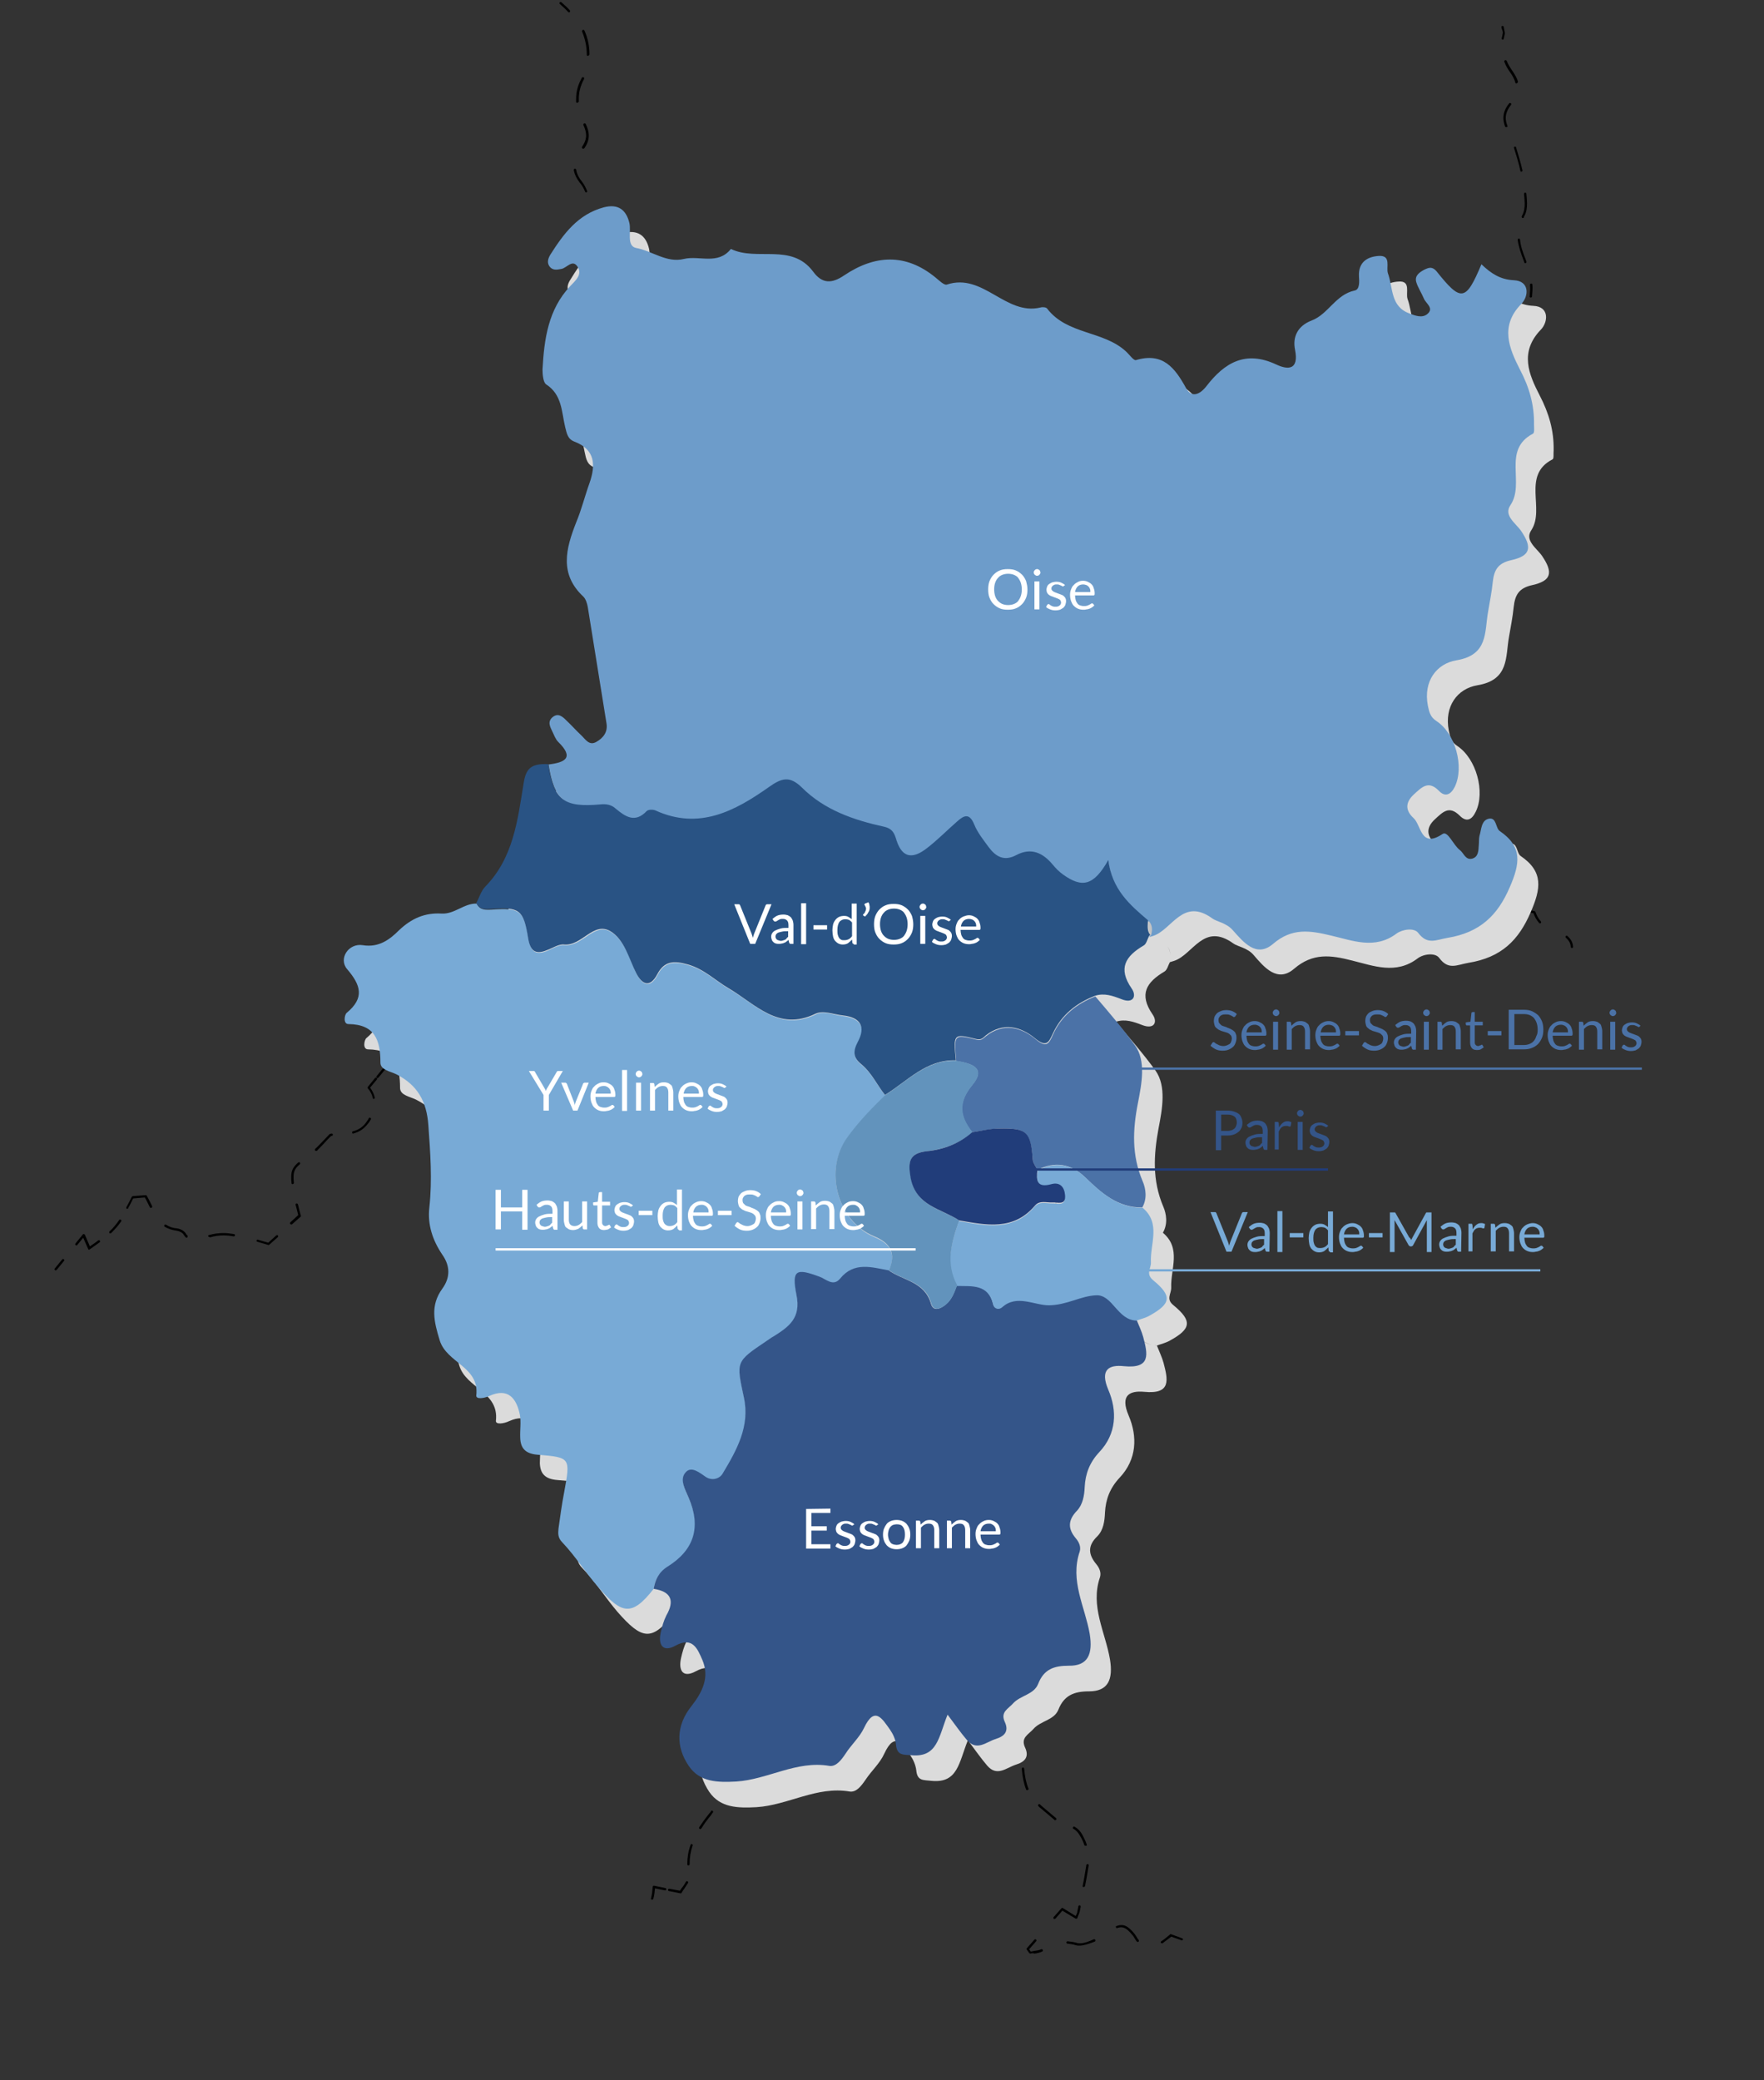 <?xml version="1.0" encoding="utf-8"?>
<!-- Generator: Adobe Illustrator 20.0.0, SVG Export Plug-In . SVG Version: 6.00 Build 0)  -->
<svg version="1.1" id="Layer_1" xmlns="http://www.w3.org/2000/svg" xmlns:xlink="http://www.w3.org/1999/xlink" x="0px" y="0px"
	 viewBox="0 0 530 625" style="enable-background:new 0 0 530 625;" xml:space="preserve">
<rect x="0" y="0" width="530" height="625" fill="#333333" stroke="none"/>
<style type="text/css">
	.st0{display:none;}
	.st1{display:inline;}
	.st2{fill:none;stroke:#000000;stroke-width:0.693;stroke-linecap:round;stroke-linejoin:round;stroke-dasharray:6.782,6.782;}
	.st3{fill:none;stroke:#000000;stroke-width:0.693;stroke-linecap:round;stroke-linejoin:round;}
	.st4{fill:none;stroke:#000000;stroke-width:0.693;stroke-linecap:round;stroke-linejoin:round;stroke-dasharray:7.173,7.173;}
	.st5{fill:none;stroke:#000000;stroke-width:0.693;stroke-linecap:round;stroke-linejoin:round;stroke-dasharray:5.039,5.039;}
	.st6{fill:none;stroke:#000000;stroke-width:0.693;stroke-linecap:round;stroke-linejoin:round;stroke-dasharray:4.687,4.687;}
	.st7{fill:none;stroke:#000000;stroke-width:0.693;stroke-linecap:round;stroke-linejoin:round;stroke-dasharray:4.974,4.974;}
	.st8{fill:none;stroke:#000000;stroke-width:0.693;stroke-linecap:round;stroke-linejoin:round;stroke-dasharray:4.783,4.783;}
	.st9{fill:none;stroke:#000000;stroke-width:0.693;stroke-linecap:round;stroke-linejoin:round;stroke-dasharray:6.797,6.797;}
	.st10{fill:none;stroke:#000000;stroke-width:0.693;stroke-linecap:round;stroke-linejoin:round;stroke-dasharray:3.958,3.958;}
	.st11{fill:#DBDBDB;}
	.st12{fill:#6D9CCA;}
	.st13{fill:#78AAD6;}
	.st14{fill:#345589;}
	.st15{fill:#295384;}
	.st16{fill:#4B72A7;}
	.st17{fill:#C4C4C4;}
	.st18{fill:#6293BC;}
	.st19{fill:#213D7A;}
	.st20{fill:#FFFFFF;}
	.st21{fill:none;stroke:#FFFFFF;stroke-width:0.693;stroke-miterlimit:10;}
	.st22{fill:none;stroke:#213D7A;stroke-width:0.693;stroke-miterlimit:10;}
	.st23{fill:none;stroke:#78AAD6;stroke-width:0.693;stroke-miterlimit:10;}
	.st24{fill:none;stroke:#4B72A7;stroke-width:0.693;stroke-miterlimit:10;}
</style>
<g id="Calque_3">
	<g>
		<g>
			<path d="M171,3.7c-0.1,0-0.2,0-0.3-0.1c-0.7-0.8-1.6-1.6-2.5-2.4c-0.1-0.1-0.2-0.3,0-0.5c0.1-0.1,0.3-0.2,0.5,0
				c0.9,0.8,1.8,1.6,2.5,2.4c0.1,0.1,0.1,0.4,0,0.5C171.2,3.7,171.1,3.7,171,3.7z"/>
		</g>
		<g>
			<path d="M176.1,57.8c-0.1,0-0.3-0.1-0.3-0.2c-0.4-1-0.9-1.9-1.6-2.7c-1-1.3-1.6-2.6-1.8-3.8c0-0.2,0.1-0.4,0.3-0.4
				s0.4,0.1,0.4,0.3c0.2,1.1,0.7,2.3,1.7,3.5c0.7,0.9,1.2,1.9,1.6,2.9C176.5,57.6,176.4,57.8,176.1,57.8L176.1,57.8z M175.2,44.7
				c-0.1,0-0.1,0-0.2-0.1c-0.2-0.1-0.2-0.3-0.1-0.5c0.8-1.2,1.2-2.3,1.2-3.4c0-1-0.3-2-0.8-3.1c-0.1-0.2,0-0.4,0.2-0.5
				s0.4,0,0.5,0.2c0.6,1.2,0.9,2.4,0.9,3.4c0,1.3-0.4,2.5-1.3,3.8C175.4,44.7,175.3,44.7,175.2,44.7z M173.4,30.9
				c-0.2,0-0.3-0.1-0.3-0.3c0-0.3,0-0.6,0-0.9c0-1.9,0.4-3.7,1.3-5.5c0.1-0.2,0.2-0.4,0.3-0.6l0.1-0.2c0.1-0.2,0.3-0.2,0.5-0.2
				c0.2,0.1,0.2,0.3,0.2,0.5l-0.1,0.2c-0.1,0.2-0.2,0.4-0.3,0.6c-0.8,1.7-1.2,3.4-1.2,5.2c0,0.3,0,0.6,0,0.9
				C173.7,30.7,173.6,30.9,173.4,30.9L173.4,30.9z M176.6,16.8L176.6,16.8c-0.2,0-0.3-0.2-0.3-0.3v-0.2c0-2.3-0.5-4.6-1.4-6.8
				c-0.1-0.2,0-0.4,0.2-0.5s0.4,0,0.5,0.2c1,2.2,1.5,4.6,1.5,7v0.2C176.9,16.7,176.8,16.8,176.6,16.8z"/>
		</g>
		<g>
			<path d="M177,68.4c-0.2,0-0.3-0.1-0.3-0.3c0-0.2-0.1-0.4-0.1-0.6c-0.1-0.5-0.3-1.1-0.2-1.6c0.1-0.4,0.2-0.9,0.3-1.3
				c0-0.2,0.2-0.3,0.4-0.3s0.3,0.2,0.3,0.4c-0.1,0.5-0.2,0.9-0.3,1.4c-0.1,0.3,0,0.8,0.2,1.2c0.1,0.2,0.1,0.5,0.2,0.7
				C177.4,68.2,177.3,68.4,177,68.4C177.1,68.4,177,68.4,177,68.4z"/>
		</g>
	</g>
	<g>
		<g>
			<path d="M459.9,89.4L459.9,89.4c-0.2,0-0.4-0.2-0.3-0.4c0.1-1.2,0.2-2.3,0.1-3.4c0-0.2,0.1-0.4,0.3-0.4c0.2,0,0.4,0.1,0.4,0.3
				c0.1,1.2,0,2.3-0.1,3.5C460.3,89.3,460.1,89.4,459.9,89.4z"/>
		</g>
		<g>
			<path d="M458.3,79.1c-0.1,0-0.3-0.1-0.3-0.2l-0.2-0.6c-0.8-2.1-1.5-4-1.8-6.2c0-0.2,0.1-0.4,0.3-0.4c0.2,0,0.4,0.1,0.4,0.3
				c0.2,2.1,0.9,4,1.7,6l0.2,0.6c0.1,0.2,0,0.4-0.2,0.4C458.4,79.1,458.4,79.1,458.3,79.1z M457.6,65.5c-0.1,0-0.1,0-0.2,0
				c-0.2-0.1-0.2-0.3-0.2-0.5l0.1-0.2c0.1-0.2,0.2-0.4,0.3-0.6c0.3-0.7,0.5-1.7,0.5-3.1c0-0.8-0.1-1.8-0.2-2.8
				c0-0.2,0.1-0.4,0.3-0.4c0.2,0,0.4,0.1,0.4,0.3c0.1,1.1,0.2,2,0.2,2.9c0,1.5-0.2,2.6-0.6,3.4c-0.1,0.2-0.2,0.4-0.3,0.6l-0.1,0.2
				C457.9,65.4,457.8,65.5,457.6,65.5z M457.1,51.6c-0.2,0-0.3-0.1-0.3-0.3c-0.5-2.3-1.2-4.6-1.9-6.8c-0.1-0.2,0-0.4,0.2-0.4
				c0.2-0.1,0.4,0,0.4,0.2c0.7,2.2,1.4,4.6,1.9,6.8C457.5,51.4,457.4,51.5,457.1,51.6C457.2,51.6,457.1,51.6,457.1,51.6z
				 M452.5,38.2c-0.1,0-0.3-0.1-0.3-0.2c-0.3-0.9-0.5-1.7-0.5-2.5c0-1.5,0.5-2.9,1.7-4.4c0.1-0.2,0.3-0.2,0.5-0.1s0.2,0.3,0.1,0.5
				c-1.1,1.4-1.6,2.7-1.6,4c0,0.7,0.2,1.5,0.5,2.3c0.1,0.2,0,0.4-0.2,0.4C452.6,38.2,452.6,38.2,452.5,38.2z M455.6,25.1
				c-0.2,0-0.3-0.1-0.3-0.3c-0.3-1-0.8-2-1.6-3.1c-0.7-1-1.3-2-1.7-3.1c-0.1-0.2,0-0.4,0.2-0.5s0.4,0,0.5,0.2c0.4,1,1,2,1.7,3
				c0.8,1.2,1.4,2.2,1.7,3.3C456,24.8,455.9,25,455.6,25.1C455.7,25.1,455.7,25.1,455.6,25.1z"/>
		</g>
		<g>
			<path d="M451.5,11.9L451.5,11.9c-0.2,0-0.4-0.2-0.3-0.4c0.1-0.5,0.2-0.9,0.3-1.4c0.1-0.3,0-0.8-0.2-1.2c-0.1-0.2-0.1-0.5-0.2-0.7
				c0-0.2,0.1-0.4,0.3-0.4c0.2,0,0.4,0.1,0.4,0.3s0.1,0.4,0.1,0.6c0.1,0.5,0.3,1.1,0.2,1.6c-0.1,0.4-0.2,0.9-0.3,1.3
				C451.8,11.8,451.7,11.9,451.5,11.9z"/>
		</g>
	</g>
	<g class="st0">
		<g class="st1">
			<path class="st2" d="M118.7,633.2c1.8-2.8,3.6-5.6,3.5-9.3s-0.7-4.1-4.2-2.8c-1.1,0.4-2.1,0.8-3.1,1.4
				c-4.6,2.6-10.9,1.4-14.2-2.8c-0.2-0.3-0.5-0.6-0.7-0.9"/>
			<path class="st3" d="M98.1,616.1c-0.7-0.9-1.3-1.9-2-2.8c-0.7,1-1,2.1-1.2,3.2"/>
			<path class="st4" d="M94.2,623.6c-0.5,1.8-1.5,3.3-3.9,4.4c-7.3-0.3-14.2,1.3-19.5,7.6c-1.8,2.2-4.8,2-7.6,0
				c-3.6-2.6-7.1-4.9-11.8-4.1c-1.4,0.2-2.9,0.9-4.1,0.6c-5.2-1.1-8.5-6.2-8.7-12.8c-0.1-4.3-1.5-7.1-5.6-7.9
				c-5.8-1.2-10.1-4.4-13.7-8.3"/>
			<path class="st3" d="M17,600.6c-0.7-0.9-1.5-1.8-2.2-2.7"/>
		</g>
	</g>
	<g class="st0">
		<g class="st1">
			<path class="st3" d="M177.7,168.1c-0.2,0.7-1.4,1.2-2.9,1.7"/>
			<path class="st5" d="M169.9,170.9c-1.1,0.2-2,0.3-2.6,0.4c-1.6,0.2-3.2,0.4-4.9,0.8"/>
			<path class="st3" d="M159.9,172.5c-1.1,0.2-2.2,0.5-3.4,0.7c-0.7-0.9-1.4-1.8-2.2-2.7"/>
			<path class="st3" d="M153,168.8c-0.7-0.9-1.5-1.8-2.2-2.7c-1.2,0.1-2.3,0.3-3.4,0.4"/>
			<path class="st6" d="M142.7,166.6c-2.3-0.9-3.6-2.8-4.6-5.1"/>
			<path class="st3" d="M137.4,159.3c-0.3-1.1-0.7-2.2-1-3.3c-1.1,0.6-2.1,1.1-3.1,1.5"/>
			<path class="st7" d="M128.4,158.2c-2.5-0.1-4.8-0.8-7.1-2"/>
			<path class="st3" d="M119.2,154.9c-0.9-0.6-1.9-1.3-2.8-2.1c-1,0.5-2.1,1-3.1,1.5"/>
			<path class="st8" d="M108.7,155.6c-2.4,0.5-4.7,0.5-7.1,0"/>
			<path class="st3" d="M99.2,154.9c-1-0.4-2.1-0.9-3.1-1.5c-0.9,0.7-1.9,1.4-2.8,2"/>
			<path class="st9" d="M87.8,159.5c-2.6,1.9-5.3,3.8-7.9,5.7c-0.2,1.4-0.5,2.7-0.7,4c-0.4,2.4-2.1,3.8-4.2,4.5
				c-3.9,1.2-5.2,3.7-4.9,7.7c0.1,2-0.4,4.4-1.4,6.2c-1.5,2.8-6.1,4.3-9.2,2.7c-5.7-2.8-10.4-1.2-15,2.5c-2.3,1.8-4.8,3.3-7.3,4.9
				c-4.1,2.5-5.9,6.3-6.6,10.8c-0.5,3.1-1.3,4.1-4.1,4.4"/>
			<path class="st3" d="M23.3,213.2c-1.1,0.2-2.3,0.6-3.3,1.1"/>
		</g>
	</g>
	<g>
		<g>
			<path d="M217.3,540.1c-0.1,0-0.1,0-0.2-0.1c-0.2-0.1-0.2-0.3-0.1-0.5l0.2-0.2c0.6-0.9,1.2-1.8,1.8-2.6c0.1-0.2,0.3-0.2,0.5-0.1
				c0.2,0.1,0.2,0.3,0.1,0.5c-0.6,0.9-1.2,1.7-1.8,2.6l-0.2,0.2C217.5,540,217.4,540.1,217.3,540.1z"/>
		</g>
		<g>
			<path d="M206.8,560.5c-0.2,0-0.3-0.2-0.3-0.3V560c0-1.9,0.3-3.8,1-5.7c0.1-0.2,0.3-0.3,0.4-0.2c0.2,0.1,0.3,0.3,0.2,0.4
				c-0.6,1.8-0.9,3.6-0.9,5.5v0.2C207.2,560.4,207,560.5,206.8,560.5L206.8,560.5z M210.4,549.6c-0.1,0-0.1,0-0.2-0.1
				c-0.2-0.1-0.2-0.3-0.1-0.5c0.8-1.2,1.7-2.5,3-4.1c0.2-0.2,0.4-0.4,0.5-0.7c0.1-0.2,0.3-0.2,0.5-0.1c0.2,0.1,0.2,0.3,0.1,0.5
				c-0.2,0.2-0.4,0.5-0.5,0.7c-1.3,1.6-2.2,2.8-2.9,4C210.6,549.5,210.5,549.6,210.4,549.6z"/>
		</g>
		<g>
			<path d="M204.5,568.9L204.5,568.9l-3.5-0.7c-0.2,0-0.3-0.2-0.3-0.4s0.2-0.3,0.4-0.3l3.2,0.6c0.2-0.3,0.4-0.7,0.7-1
				c0.4-0.5,0.8-1.1,1.1-1.7c0.1-0.2,0.3-0.2,0.5-0.1c0.2,0.1,0.2,0.3,0.1,0.5c-0.4,0.6-0.8,1.2-1.1,1.7c-0.3,0.4-0.6,0.8-0.8,1.2
				C204.7,568.9,204.6,568.9,204.5,568.9z"/>
		</g>
		<g>
			<path d="M195.9,570.8L195.9,570.8c-0.3-0.1-0.4-0.2-0.3-0.4c0.3-1.1,0.4-2.2,0.5-3.4c0-0.1,0.1-0.2,0.1-0.3
				c0.1-0.1,0.2-0.1,0.3-0.1l3.4,0.7c0.2,0,0.3,0.2,0.3,0.4s-0.2,0.3-0.4,0.3l-3-0.6c-0.1,1-0.2,2.1-0.5,3.1
				C196.2,570.7,196.1,570.8,195.9,570.8z"/>
		</g>
		<g class="st0">
			<path class="st1" d="M156.5,601.3L156.5,601.3c-2.4,0-4.9-0.6-7.5-1.6c-0.2-0.1-0.3-0.3-0.2-0.5s0.3-0.3,0.5-0.2
				c2.6,1,4.9,1.6,7.3,1.6c0.2,0,0.3,0.2,0.3,0.4C156.9,601.1,156.7,601.3,156.5,601.3z M164.1,600.3c-0.2,0-0.3-0.1-0.3-0.3
				s0.1-0.4,0.3-0.4c0.8-0.1,1.6-0.2,2.2-0.3c2-0.1,2.9-0.8,3.6-2.6l0.1-0.2c0.1-0.2,0.3-0.3,0.4-0.2c0.2,0.1,0.3,0.3,0.2,0.4
				l-0.1,0.2c-0.8,2-1.9,2.9-4.2,3C165.6,600.1,164.9,600.2,164.1,600.3L164.1,600.3z M175.6,592.3c-0.1,0-0.2-0.1-0.3-0.2
				c-0.1-0.2,0-0.4,0.1-0.5c1.7-0.9,3-2.2,4.5-3.6l0.1-0.1c0.4-0.4,1-0.7,1.5-1c0.2-0.1,0.4,0,0.5,0.2s0,0.4-0.2,0.5
				c-0.5,0.2-0.9,0.5-1.3,0.9l-0.1,0.1c-1.5,1.4-2.8,2.7-4.6,3.7C175.7,592.3,175.6,592.3,175.6,592.3z M187.9,583.5
				c-0.1,0-0.2,0-0.2-0.1c-0.1-0.1-0.2-0.3,0-0.5c1.6-1.8,3.4-3.8,4.8-5.8c0.1-0.2,0.3-0.2,0.5-0.1c0.2,0.1,0.2,0.3,0.1,0.5
				c-1.5,2.1-3.2,4.1-4.9,5.9C188.1,583.4,188,583.5,187.9,583.5z"/>
		</g>
		<g class="st0">
			<path class="st1" d="M137.8,597.5c-0.1,0-0.1,0-0.2,0c-0.2-0.1-0.2-0.3-0.1-0.5c0.5-1,1-2.1,1.5-3.1c0-0.1,0.1-0.2,0.2-0.2
				c0.1,0,0.2,0,0.3,0c0.7,0.4,1.4,0.8,2.1,1.2l1,0.5c0.2,0.1,0.2,0.3,0.1,0.5c-0.1,0.2-0.3,0.2-0.5,0.1l-1-0.5
				c-0.6-0.3-1.1-0.7-1.7-1c-0.4,0.9-0.9,1.9-1.4,2.8C138.1,597.5,138,597.5,137.8,597.5z"/>
		</g>
		<g class="st0">
			<path class="st1" d="M128.1,606.7c-0.1,0-0.1,0-0.2,0c-0.2-0.1-0.2-0.3-0.2-0.5l1.5-3.1c0.1-0.1,0.2-0.2,0.3-0.2
				c1.2,0,2.3-0.2,3.2-0.6c0.2-0.1,0.4,0,0.5,0.2s0,0.4-0.2,0.5c-1,0.5-2.1,0.7-3.3,0.7l0,0l-1.4,2.9
				C128.3,606.6,128.2,606.7,128.1,606.7z"/>
		</g>
		<g class="st0">
			<path class="st1" d="M125.3,612.3c-0.1,0-0.1,0-0.2,0l-3-1.7c-0.2-0.1-0.2-0.3-0.1-0.5s0.3-0.2,0.5-0.1l2.7,1.6l1.4-2.8
				c0.1-0.2,0.3-0.2,0.5-0.2c0.2,0.1,0.2,0.3,0.2,0.5l-1.5,3.1C125.5,612.2,125.5,612.3,125.3,612.3L125.3,612.3z"/>
		</g>
		<g class="st0">
			<path class="st1" d="M113.3,611.8L113.3,611.8c-0.2,0-0.4-0.2-0.3-0.4c0-1.1,0-2.3-0.1-3.4c0-0.1,0.1-0.3,0.2-0.3l2.8-1.4
				c0.1-0.1,0.3-0.1,0.4,0l3,1.7c0.2,0.1,0.2,0.3,0.1,0.5s-0.3,0.2-0.5,0.1l-2.8-1.6l-2.4,1.2c0.1,1.1,0.1,2.2,0.1,3.3
				C113.6,611.7,113.5,611.8,113.3,611.8z"/>
		</g>
		<g class="st0">
			<path class="st1" d="M110.4,623.9L110.4,623.9c-0.3-0.1-0.4-0.3-0.3-0.5c0.5-1.1,0.9-2.2,1.2-3.2c0.1-0.2,0.3-0.3,0.4-0.2
				c0.2,0.1,0.3,0.3,0.2,0.4c-0.4,1.1-0.8,2.2-1.3,3.3C110.7,623.8,110.6,623.9,110.4,623.9z"/>
		</g>
	</g>
	<g>
		<g>
			<path d="M16.7,381.7c-0.1,0-0.2,0-0.2-0.1c-0.1-0.1-0.2-0.3,0-0.5l2.2-2.7c0.1-0.1,0.3-0.2,0.5,0s0.2,0.3,0,0.5l-2.2,2.7
				C16.9,381.6,16.8,381.7,16.7,381.7z"/>
		</g>
		<g>
			<path d="M26.8,375.5C26.7,375.5,26.7,375.4,26.8,375.5c-0.2,0-0.3-0.1-0.3-0.2l-1.5-3.4l-1.8,2.2c-0.1,0.1-0.3,0.2-0.5,0
				c-0.1-0.1-0.2-0.3,0-0.5l2.2-2.7c0.1-0.1,0.2-0.1,0.3-0.1c0.1,0,0.2,0.1,0.3,0.2l1.5,3.5c1-0.7,1.8-1.2,2.5-1.8
				c0.2-0.1,0.4-0.1,0.5,0.1s0.1,0.4-0.1,0.5c-0.8,0.6-1.7,1.2-2.8,2C26.9,375.4,26.8,375.5,26.8,375.5z"/>
		</g>
		<g>
			<path d="M33.1,370.6c-0.1,0-0.2,0-0.2-0.1c-0.1-0.1-0.1-0.4,0-0.5c1.1-1,2-2.1,2.9-3.4c0.1-0.2,0.3-0.2,0.5-0.1s0.2,0.3,0.1,0.5
				c-0.9,1.3-1.9,2.4-3,3.5C33.3,370.5,33.2,370.6,33.1,370.6z"/>
		</g>
		<g>
			<path d="M38.3,363.2c-0.1,0-0.1,0-0.2,0c-0.2-0.1-0.2-0.3-0.1-0.5c0.5-0.9,1-1.9,1.6-3.1c0.1-0.1,0.2-0.2,0.3-0.2l3.9-0.3
				c0.1,0,0.3,0.1,0.3,0.2c0.5,0.9,1,1.8,1.4,2.7l0.2,0.4c0.1,0.2,0,0.4-0.2,0.5s-0.4,0-0.5-0.2l-0.2-0.4c-0.4-0.8-0.8-1.7-1.3-2.5
				l-3.5,0.3c-0.5,1.1-1,2-1.5,2.9C38.6,363.1,38.4,363.2,38.3,363.2z"/>
		</g>
		<g>
			<path d="M56.1,371.9c-0.1,0-0.2,0-0.3-0.1c-0.2-0.2-0.4-0.5-0.6-0.8c-0.3-0.6-1.3-1.1-2.1-1.2c-1.4-0.2-2.6-0.6-3.6-1.2
				c-0.2-0.1-0.2-0.3-0.1-0.5c0.1-0.2,0.3-0.2,0.5-0.1c0.9,0.6,2,1,3.3,1.1c0.9,0.1,2.1,0.7,2.6,1.5c0.1,0.2,0.3,0.5,0.5,0.6
				c0.1,0.1,0.1,0.4,0,0.5C56.3,371.9,56.2,371.9,56.1,371.9z M62.9,371.7c-0.1,0-0.3-0.1-0.3-0.2c-0.1-0.2,0-0.4,0.2-0.4
				c1.4-0.4,2.8-0.6,4.3-0.6l0,0c1,0,2,0.1,3.2,0.3c0.2,0,0.3,0.2,0.3,0.4s-0.2,0.3-0.4,0.3c-1.1-0.2-2.1-0.3-3-0.3l0,0
				c-1.4,0-2.8,0.2-4.1,0.6C63,371.6,62.9,371.7,62.9,371.7z"/>
		</g>
		<g>
			<path d="M80.7,374.1C80.6,374.1,80.6,374.1,80.7,374.1l-3.4-1c-0.2-0.1-0.3-0.2-0.2-0.4c0.1-0.2,0.2-0.3,0.4-0.2l3.1,0.9l2.4-2.2
				c0.1-0.1,0.4-0.1,0.5,0s0.1,0.4,0,0.5l-2.6,2.3C80.8,374.1,80.7,374.1,80.7,374.1z"/>
		</g>
		<g>
			<path d="M87.5,367.9c-0.1,0-0.2,0-0.3-0.1c-0.1-0.1-0.1-0.4,0-0.5l2.4-2.2c-0.2-1-0.5-1.9-0.7-2.8l-0.1-0.3
				c0-0.2,0.1-0.4,0.3-0.4c0.2,0,0.4,0.1,0.4,0.3l0.1,0.3c0.2,1,0.5,2,0.8,3.1c0,0.1,0,0.3-0.1,0.3l-2.6,2.3
				C87.7,367.9,87.6,367.9,87.5,367.9z"/>
		</g>
		<g>
			<path d="M87.9,355.8c-0.2,0-0.3-0.1-0.3-0.3c-0.1-0.7-0.1-1.4-0.1-1.9c0-1.9,0.6-3,2.1-4.3c0.1-0.1,0.4-0.1,0.5,0s0.1,0.4,0,0.5
				c-1.4,1.2-1.9,2.1-1.9,3.8c0,0.5,0,1.1,0.1,1.8C88.3,355.6,88.1,355.8,87.9,355.8L87.9,355.8z M94.9,345.8c-0.1,0-0.2,0-0.2-0.1
				c-0.1-0.1-0.1-0.4,0-0.5c0.8-0.7,1.5-1.5,2.2-2.2s1.4-1.5,2.1-2.2c0,0,0.1-0.1,0.2-0.1s0.3-0.1,0.4-0.1c0.2,0,0.4,0.1,0.4,0.3
				c0,0.2-0.1,0.4-0.3,0.4c-0.1,0-0.2,0-0.3,0.1c-0.7,0.7-1.4,1.4-2,2.1c-0.7,0.8-1.5,1.5-2.2,2.3C95.1,345.8,95,345.8,94.9,345.8z
				 M106.1,340.6c-0.2,0-0.3-0.1-0.3-0.3c0-0.2,0.1-0.4,0.3-0.4c1.6-0.4,2.8-1.2,3.8-2.5c0.3-0.5,0.7-0.9,0.9-1.4
				c0.1-0.2,0.3-0.2,0.5-0.1s0.2,0.3,0.1,0.5c-0.3,0.5-0.6,1-1,1.4C109.3,339.2,108,340.1,106.1,340.6
				C106.2,340.6,106.2,340.6,106.1,340.6z"/>
		</g>
		<g>
			<path d="M112.3,330.2c-0.2,0-0.3-0.1-0.3-0.3c-0.2-1-0.7-2-1.5-2.9c-0.1-0.1-0.1-0.3,0-0.4l2.2-2.7c0.1-0.1,0.3-0.2,0.5,0
				c0.1,0.1,0.2,0.3,0,0.5l-2,2.4c0.7,1,1.2,2,1.4,3C112.7,329.9,112.6,330.1,112.3,330.2C112.4,330.2,112.3,330.2,112.3,330.2z"/>
		</g>
		<g>
			<path d="M113.4,323.9c-0.1,0-0.2,0-0.2-0.1c-0.1-0.1-0.2-0.3,0-0.5l2.2-2.7c0.1-0.1,0.3-0.2,0.5,0c0.1,0.1,0.2,0.3,0,0.5
				l-2.2,2.7C113.6,323.9,113.5,323.9,113.4,323.9z"/>
		</g>
	</g>
	<g>
		<g>
			<path d="M306,525.6c-0.1,0-0.3-0.1-0.3-0.2l-0.2-0.7c-0.3-0.9-0.6-1.8-0.8-2.7c-0.1-0.2,0.1-0.4,0.2-0.4c0.2-0.1,0.4,0.1,0.4,0.2
				c0.2,0.9,0.5,1.8,0.8,2.6l0.2,0.7c0.1,0.2,0,0.4-0.2,0.4C306,525.6,306,525.6,306,525.6z"/>
		</g>
		<g>
			<path d="M325.6,567C325.6,567,325.5,567,325.6,567c-0.3,0-0.4-0.2-0.3-0.4c0.5-2.4,0.8-4.4,1.1-6.2c0-0.2,0.2-0.3,0.4-0.3
				c0.2,0,0.3,0.2,0.3,0.4l0,0c-0.3,1.8-0.6,3.8-1.1,6.2C325.9,566.9,325.8,567,325.6,567z M326.1,554.6c-0.1,0-0.3-0.1-0.3-0.2
				c-0.3-0.9-0.7-1.8-1.3-2.8c-0.6-1-1.2-1.7-2-2.1c-0.2-0.1-0.2-0.3-0.1-0.5s0.3-0.2,0.5-0.1c0.9,0.5,1.7,1.3,2.3,2.4
				c0.5,1,1,1.9,1.3,2.9c0.1,0.2,0,0.4-0.2,0.4C326.1,554.6,326.1,554.6,326.1,554.6z M317,546.9c-0.1,0-0.2,0-0.2-0.1
				c-1.5-1.3-3-2.5-4.5-3.8l-0.3-0.3c-0.1-0.1-0.2-0.3,0-0.5c0.1-0.1,0.3-0.2,0.5,0l0.3,0.3c1.5,1.3,3,2.5,4.5,3.8
				c0.1,0.1,0.2,0.3,0,0.5C317.2,546.9,317.1,546.9,317,546.9z M308.6,537.9c-0.1,0-0.3-0.1-0.3-0.2c-0.7-1.8-1.1-3.8-1.3-6.2
				c0-0.2,0.1-0.4,0.3-0.4c0.2,0,0.4,0.1,0.4,0.3c0.2,2.3,0.6,4.3,1.3,6c0.1,0.2,0,0.4-0.2,0.4C308.7,537.9,308.6,537.9,308.6,537.9
				z"/>
		</g>
		<g>
			<path d="M316.8,576.6c-0.1,0-0.2,0-0.2-0.1c-0.1-0.1-0.2-0.3,0-0.5l2.3-2.6c0.1-0.1,0.3-0.2,0.4-0.1l3.9,2.4
				c0.1-0.1,0.1-0.3,0.2-0.4c0.2-0.4,0.3-0.7,0.3-1c0.1-0.5,0.2-1,0.3-1.5c0-0.2,0.2-0.3,0.4-0.3c0.2,0,0.3,0.2,0.3,0.4
				c-0.1,0.5-0.2,1-0.3,1.5c-0.1,0.3-0.2,0.7-0.4,1.1c-0.1,0.2-0.2,0.5-0.3,0.8c0,0.1-0.1,0.2-0.2,0.2s-0.2,0-0.3,0l-4-2.4l-2.1,2.4
				C317,576.5,316.9,576.6,316.8,576.6z"/>
		</g>
		<g>
			<path d="M309.6,587c-0.1,0-0.2-0.1-0.3-0.1l-0.8-1.1c-0.1-0.1-0.1-0.3,0-0.4l2.3-2.6c0.1-0.1,0.3-0.2,0.5,0
				c0.1,0.1,0.2,0.3,0,0.5l-2.1,2.4l0.5,0.7c0.3-0.1,0.7-0.1,1-0.2c0.8-0.1,1.5-0.2,2.1-0.5c0.2-0.1,0.4,0,0.5,0.2s0,0.4-0.2,0.5
				c-0.7,0.3-1.5,0.5-2.3,0.6C310.4,586.8,310,586.9,309.6,587L309.6,587z"/>
		</g>
		<g>
			<path d="M324.3,584.6c-0.4,0-0.7,0-1-0.1c-0.9-0.3-1.8-0.4-2.6-0.5c-0.2,0-0.3-0.2-0.3-0.4s0.2-0.3,0.4-0.3
				c0.9,0.1,1.8,0.2,2.8,0.5c0.3,0.1,0.5,0.1,0.9,0.1c1.2,0,2.6-0.5,4.1-1.2c0.2-0.1,0.4,0,0.5,0.2s0,0.4-0.2,0.5
				C327.1,584.1,325.6,584.6,324.3,584.6z M341.9,583.5c-0.1,0-0.2,0-0.3-0.1c-0.3-0.3-0.5-0.7-0.7-1s-0.3-0.6-0.6-0.9
				c-1.8-2.2-2.9-2.8-4.6-2.2c-0.2,0.1-0.4,0-0.4-0.2c-0.1-0.2,0-0.4,0.2-0.4c2-0.7,3.4-0.1,5.4,2.4c0.2,0.3,0.4,0.6,0.6,0.9
				c0.2,0.3,0.4,0.7,0.6,0.9c0.1,0.1,0.1,0.4,0,0.5S341.9,583.5,341.9,583.5z"/>
		</g>
		<g>
			<path d="M349.1,583.9c-0.1,0-0.2-0.1-0.3-0.1c-0.1-0.2-0.1-0.4,0.1-0.5c0.8-0.5,1.5-1.1,2.1-1.6l0.6-0.5c0.1-0.1,0.2-0.1,0.3,0
				l3.3,1.2c0.2,0.1,0.3,0.3,0.2,0.4c-0.1,0.2-0.3,0.3-0.4,0.2l-3.1-1.1l-0.5,0.4c-0.6,0.5-1.4,1-2.1,1.6
				C349.2,583.9,349.2,583.9,349.1,583.9z"/>
		</g>
		<g class="st0">
			<path class="st1" d="M365.2,587.9c-0.1,0-0.2,0-0.2-0.1l-3.3-2.9l-0.1,0.2c-0.1,0.2-0.3,0.2-0.4,0.2l-3.3-1.2
				c-0.2-0.1-0.3-0.3-0.2-0.4c0.1-0.2,0.3-0.3,0.4-0.2l3,1.1l0.1-0.3c0-0.1,0.1-0.2,0.2-0.2s0.2,0,0.3,0.1l3.4,3
				c0.8-0.7,1.5-1.3,2.3-1.9l0.2-0.1c0.2-0.1,0.4-0.1,0.5,0.1c0.1,0.2,0.1,0.4-0.1,0.5l-0.2,0.1C367,586.5,366.1,587.2,365.2,587.9
				C365.3,587.8,365.3,587.9,365.2,587.9z"/>
		</g>
		<g class="st0">
			<path class="st1" d="M372.8,580.8c-0.1,0-0.1,0-0.2-0.1c-0.2-0.1-0.2-0.3-0.1-0.5c0.6-0.9,0.9-1.8,1.2-2.9
				c0.3-1.4,1.2-2.3,2.6-2.8c0.2-0.1,0.4,0,0.4,0.2c0.1,0.2,0,0.4-0.2,0.4c-1.2,0.4-1.9,1.2-2.2,2.3c-0.3,1.1-0.7,2.1-1.3,3.1
				C373,580.8,372.9,580.8,372.8,580.8z"/>
		</g>
		<g class="st0">
			<path class="st1" d="M386.9,578.1c-0.2,0-0.3-0.1-0.3-0.3l-0.1-3.1c-0.8,0-1.5,0-2.2,0h-0.9c-0.2,0-0.3-0.2-0.3-0.3
				s0.1-0.3,0.3-0.3h0.9c0.8,0,1.6,0,2.5,0c0.2,0,0.3,0.1,0.3,0.3l0.2,3.5C387.3,578,387.1,578.1,386.9,578.1L386.9,578.1z"/>
		</g>
		<g class="st0">
			<path class="st1" d="M387.1,583.2c-0.1,0-0.1,0-0.2-0.1s-0.1-0.2-0.1-0.3l-0.2-3.5c0-0.2,0.1-0.4,0.3-0.4c0.2,0,0.4,0.1,0.4,0.3
				l0.1,3c0.4-0.1,0.8-0.2,1.2-0.3c0.6-0.2,1.2-0.3,1.7-0.5c0.2-0.1,0.4,0,0.4,0.2c0.1,0.2,0,0.4-0.2,0.4c-0.6,0.2-1.1,0.4-1.8,0.5
				c-0.5,0.1-1,0.3-1.6,0.5C387.2,583.2,387.2,583.2,387.1,583.2z"/>
		</g>
		<g class="st0">
			<path class="st1" d="M396.4,577.1c-0.1,0-0.2,0-0.3-0.1c-0.1-0.1-0.1-0.4,0-0.5c2-1.7,4.5-2.6,7.5-2.6c0.2,0,0.4,0.2,0.4,0.3
				s-0.1,0.3-0.3,0.3c-2.9,0-5.2,0.8-7.1,2.4C396.6,577.1,396.5,577.1,396.4,577.1z"/>
		</g>
		<g class="st0">
			<path class="st1" d="M415,575.4L415,575.4l-3.5-0.3c-0.2,0-0.3-0.2-0.3-0.4s0.2-0.3,0.4-0.3l3.1,0.2V569c0-0.1,0.1-0.3,0.2-0.3
				s0.3,0,0.4,0l0.4,0.3c0.8-0.7,1.5-1.5,2.3-2.2c0.1-0.1,0.4-0.1,0.5,0s0.1,0.4,0,0.5c-0.8,0.8-1.7,1.6-2.5,2.4
				c-0.1,0.1-0.3,0.1-0.4,0l-0.1-0.1v5.2c0,0.1,0,0.2-0.1,0.3C415.2,575.4,415.1,575.4,415,575.4z"/>
		</g>
		<g class="st0">
			<path class="st1" d="M423.2,562.7c-0.1,0-0.2,0-0.3-0.1c-0.1-0.1-0.1-0.4,0-0.5c2.1-2,3.6-3.5,5-4.9c0.1-0.1,0.4-0.1,0.5,0
				s0.1,0.4,0,0.5c-1.4,1.4-3,3-5.1,4.9C423.4,562.6,423.3,562.7,423.2,562.7z M433,552.6c-0.1,0-0.1,0-0.2-0.1
				c-0.2-0.1-0.2-0.3-0.1-0.5c0.9-1.5,1.4-3.4,1.4-5.6c0-0.3,0-0.7,0-1c0-0.2,0.1-0.4,0.3-0.4c0.2,0,0.4,0.1,0.4,0.3
				c0,0.4,0,0.7,0,1.1c0,2.3-0.5,4.3-1.5,5.9C433.2,552.5,433.1,552.6,433,552.6z M432.4,539.1c-0.1,0-0.2-0.1-0.3-0.2
				c-0.1-0.1-0.2-0.3-0.3-0.4c-0.2-0.3-0.4-0.5-0.6-0.8c-0.3-0.3-0.5-0.6-0.7-0.9c-1-1.7-1.7-2.9-2-3.9c-0.1-0.2,0-0.4,0.2-0.4
				c0.2-0.1,0.4,0,0.4,0.2c0.3,0.9,1,2.1,2,3.7c0.2,0.3,0.4,0.6,0.7,0.8c0.2,0.3,0.5,0.6,0.7,0.9c0.1,0.2,0.2,0.3,0.3,0.5
				c0.1,0.2,0,0.4-0.1,0.5C432.5,539.1,432.5,539.1,432.4,539.1z M431.3,527c-0.1,0-0.2,0-0.2-0.1c-0.1-0.1-0.2-0.3,0-0.5l0.4-0.5
				c1.2-1.5,2.3-3.3,3.3-5.3c0.1-0.2,0.3-0.3,0.5-0.2s0.3,0.3,0.2,0.5c-1,2.1-2.1,4-3.4,5.5l-0.4,0.5
				C431.5,526.9,431.4,527,431.3,527z"/>
		</g>
		<g class="st0">
			<path class="st1" d="M437.3,514.3L437.3,514.3c-0.3-0.1-0.4-0.3-0.3-0.4l0.3-0.9c0.2-0.8,0.5-1.7,0.7-2.4c0-0.2,0.2-0.3,0.4-0.2
				l3.4,0.4c0.2,0,0.3,0.2,0.3,0.4c0,0.2-0.2,0.3-0.4,0.3l-3.2-0.3c-0.2,0.7-0.4,1.4-0.6,2.1l-0.3,0.9
				C437.6,514.2,437.5,514.3,437.3,514.3z"/>
		</g>
		<g class="st0">
			<path class="st1" d="M451.8,512.5C451.7,512.5,451.7,512.5,451.8,512.5l-3.5-0.4c-0.2,0-0.3-0.2-0.3-0.4s0.2-0.3,0.4-0.3l3.3,0.4
				c0.8-0.9,1.5-1.7,2.3-2.4c0.1-0.1,0.4-0.1,0.5,0s0.1,0.4,0,0.5c-0.8,0.7-1.6,1.6-2.4,2.5C451.9,512.4,451.9,512.5,451.8,512.5z"
				/>
		</g>
		<g class="st0">
			<path class="st1" d="M501.7,508.3c-0.2,0-0.3-0.1-0.3-0.3c0-0.2,0.1-0.4,0.3-0.4c1.1-0.2,2.3-0.7,3.5-1.7
				c0.9-0.7,1.9-1.2,2.9-1.6c0.2-0.1,0.4,0,0.5,0.2s0,0.4-0.2,0.5c-1,0.4-1.9,0.9-2.7,1.6C504.3,507.4,503,508,501.7,508.3
				C501.8,508.3,501.8,508.3,501.7,508.3z M480.5,507.7c-1.9,0-3.7-0.4-5.5-1.3c-0.2-0.1-0.4-0.2-0.6-0.3l-0.2-0.1
				c-0.2-0.1-0.2-0.3-0.2-0.5c0.1-0.2,0.3-0.2,0.5-0.2l0.2,0.1c0.2,0.1,0.4,0.2,0.6,0.3c1.9,0.9,4,1.3,6,1.2c0.2,0,0.4,0.1,0.4,0.3
				c0,0.2-0.1,0.4-0.3,0.4C481.1,507.6,480.8,507.7,480.5,507.7z M460.2,505.9c-0.1,0-0.3-0.1-0.3-0.2c-0.1-0.2,0-0.4,0.2-0.5
				c2.2-1,4.6-1.5,7-1.5h0.2c0.2,0,0.3,0.2,0.3,0.3s-0.2,0.4-0.3,0.3h-0.2c-2.3,0-4.6,0.5-6.8,1.4
				C460.2,505.8,460.2,505.9,460.2,505.9z M495.1,505.8c-0.1,0-0.1,0-0.2-0.1c-2.2-1.5-4.1-1.6-6.5-0.3c-0.2,0.1-0.4,0-0.5-0.2
				s0-0.4,0.2-0.5c2.7-1.3,4.8-1.2,7.2,0.4c0.2,0.1,0.2,0.3,0.1,0.5C495.3,505.7,495.2,505.8,495.1,505.8z"/>
		</g>
		<g class="st0">
			<path class="st1" d="M517.1,504.3c-0.1,0-0.3,0-0.4,0c-0.4-0.1-0.9-0.2-1.3-0.3c-0.2,0-0.3-0.2-0.3-0.4c0-0.2,0.2-0.3,0.4-0.3
				c0.5,0.1,0.9,0.2,1.4,0.3c0.3,0.1,0.8,0,1.2-0.2c0.2-0.1,0.5-0.1,0.7-0.2c0.2,0,0.4,0.1,0.4,0.3c0,0.2-0.1,0.4-0.3,0.4
				s-0.4,0.1-0.6,0.1C517.8,504.2,517.5,504.3,517.1,504.3z"/>
		</g>
	</g>
	<g>
		<path class="st3" d="M472.3,284.5c-0.1-1.3-0.7-2.2-1.6-3"/>
		<path class="st3" d="M462.7,277.1c-0.7-0.8-1.3-1.8-1.7-3c-1-0.2-2.2-0.5-3.4-0.7"/>
		<path class="st10" d="M453.7,272.6c-2-0.3-4.1-0.5-5.9-0.3"/>
		<path class="st3" d="M445.8,272.8c-1.2,0.3-2.2,0.9-3,1.7"/>
	</g>
</g>
<g id="Calque_1">
	<path class="st11" d="M466.5,138c0.4-0.2,0.2-1.7,0.3-2.7c0.1-5.9-1.4-11.1-4.2-16.5c-3.2-6.2-6.2-13,0.4-19.8
		c2.1-2.2,2.6-6.9-2.3-7.1c-4.2-0.2-6.9-2.2-9.7-4.8c-4.7,11.2-6.1,11.4-13.5,2.1c-1.2-1.5-2.3-1.2-3.6-0.5c-1.5,0.7-3,1.7-2.5,3.7
		c0.5,1.7,1.6,3.3,2.3,5c0.6,1.5,3.1,2.9,1,4.7c-1.5,1.2-3.5,0.5-5.3-0.2c-5.7-2.2-4.9-7.7-6.5-12.1c-0.6-1.8,1.1-5.5-2.7-5.2
		c-3.4,0.2-6.2,1.8-6,6.1c0.1,1.6,0.3,4-1.3,4.3c-5.7,1.2-7.9,7-12.9,9c-4.2,1.6-5.8,4.9-5,8.8c1.3,6.1-2.1,6-5.7,4.4
		c-9.1-4.3-15.5-0.6-20.9,6.5c-2,2.6-4.5,3.6-6.1,0.7c-3.4-6.2-7-10.9-15.1-8.5c-0.7,0.2-2-1.7-3-2.6c-6.8-6.3-17.7-5-23.7-12.9
		c-0.3-0.4-1.4-0.4-2-0.3c-10.5,2.5-17.3-10.5-28.1-6.9c-0.8,0.3-2.4-1.3-3.4-2.1c-9-7.3-18.2-6.8-27.4-0.7
		c-3.8,2.6-6.7,2.6-9.4-1.1c-6.5-8.7-16.9-3-24.7-6.8c-3.9,4.9-9.4,1.9-14.1,3c-5.3,1.3-9.6-2.4-14.4-3.3c-2.9-0.5-1.4-4.9-2-7.5
		c-1-4.1-3.5-5.7-7.7-4.7c-7.8,2-12.2,7.9-16.1,14.3c-0.7,1.2-1.1,2.6,0.1,3.8c0.9,0.9,2.1,0.7,3.3,0.4c1.6-0.3,3.3-3,4.8-0.7
		c1.6,2.4-0.6,4.2-2.2,5.9c-6.6,7-7.8,15.9-8.3,25c-0.1,1.5,0.1,3.9,1.1,4.5c4.8,3.1,4.6,8.2,5.7,12.8c0.4,1.9,0.7,3.6,2.8,4.4
		c6.3,2.4,6.4,7.1,4.5,12.5c-1.4,3.9-2.5,7.9-4,11.8c-3.2,7.9-5.2,15.5,2.2,22.3c0.8,0.7,1.2,2,1.3,3.1c1.9,11.6,3.7,23.2,5.6,34.8
		c0.4,2.7-1,4.5-3,5.7c-2.2,1.3-3.3-0.8-4.6-2c-1.5-1.4-2.9-3-4.4-4.4c-1.2-1.1-2.5-2.4-4.2-1c-1.6,1.4-0.7,2.9,0,4.4
		c0.5,1,0.9,2.2,1.7,3c5,4.8,2.2,6.3-2.9,6.8l0,0c-5-0.2-6.6,1.2-7.4,5.9c-1.8,11.1-3,22.4-11.6,31c-1.2,1.2-1.8,3.2-2.6,4.8
		c-3.8-0.1-6.6,3.2-10.5,3c-5-0.3-9,1.4-12.8,5c-2.8,2.6-6,5.3-10.9,4.5c-4.3-0.7-7.3,4-4.7,7.2c4.1,4.8,5.3,8.6-0.1,13.1
		c-0.7,0.6-1.2,3.4,0.5,3.4c8,0.1,9.6,4.9,9.6,11.6c0,2.2,3,2.6,4.8,3.5c6.3,3.2,9.1,8.1,9.6,15.3c0.6,8.3,1.2,16.4,0.3,24.7
		c-0.5,5.2,1,9.9,3.9,14.2c2.3,3.4,2.4,7,0,10.2c-3.7,5.1-2.5,9.9-0.8,15.5c2,6.8,12,7.9,11,16.6c-0.1,1.2,2.3,0.9,4,0.1
		c5.6-2.5,8.1,0.8,9.1,5.7c0.5,2.2,0.1,4.6,0.1,6.9c0.1,3.3,1.7,4.8,5.2,5.1c10,0.8,9.9,0.9,8,11.3c-0.7,3.6-1.2,7.2-1.7,10.9
		c-0.2,1.5-0.3,2.7,1.2,4.2c4,4.1,7,9,10.7,13.3c7.2,8.2,10.2,8.9,16.7,0.6c5.1,0.8,6.4,3.5,4,8.1c-0.8,1.6-1.3,3.4-1.7,5.2
		c-0.8,3.8,0.7,5.9,4.4,3.9c5.3-2.9,6.7,1,8.1,4.2c2.3,5.3,0,9.8-3.3,14c-4.6,5.8-4.6,12.2-0.7,18c3.3,4.8,8.6,4.9,14.2,4.6
		c9.5-0.6,18.1-6.4,28-4.7c2,0.3,3.5-1.7,4.8-3.6c1.8-2.7,4.3-4.9,5.6-7.8c3.2-6.9,5.5-2.7,7.8,0.5c0.9,1.3,1.6,2.9,1.8,4.5
		c0.3,3.3,2.1,2.9,4.7,3.2c7.8,0.7,8.1-5.5,10.8-12.2c2.4,3.2,4,5.5,5.8,7.6c3,3.5,5.8,0.6,8.7-0.3c2.6-0.8,4-2.3,2.7-5.1
		c-1.4-3,1-3.9,2.5-5.6c2.2-2.5,6.2-2.6,7.5-5.8c1.7-4.3,4.7-5.5,9.2-5.5c5.7,0,7.3-3.5,6.3-9.6c-1.4-8.2-6-16-3-24.7
		c0.4-1.3-0.1-2.7-1.1-3.9c-2.4-2.9-2.7-5.5,0.3-8.4c1.8-1.8,2.2-4.5,2.3-7.1c0.2-4,1.5-7.4,4.4-10.5c5.2-5.5,5.4-12.4,2.7-18.7
		c-2.6-6.1,0.3-7.5,4.7-7.1c8.2,0.8,7.1-3.7,5.8-8.7c-0.5-1.8-1.3-3.4-2-5.2c-0.2,0-0.4,0-0.7-0.1c0.2,0,0.4,0.1,0.7,0.1
		c1.3-0.5,2.7-0.8,3.9-1.5c6.4-3.5,6.8-5.9,1.1-10.6c-2.4-1.9-0.6-3.5-0.7-5.4c-0.2-5.5,3.1-11.7-2.5-16.4c1.5-2.6,1.1-5.6,0.1-7.9
		c-3.3-7.8-2.9-15.4-1.4-23.5c1.1-5.7,2.4-12.6-0.9-17.3c-3.6-5-7.9-9.9-11.9-14.7c2.8-0.9,5.3,0,7.9,1c3.6,1.4,4.7-0.9,3.1-3.2
		c-4.2-6.1-1.8-9.7,3.6-12.9c0.8-0.5,1.1-1.9,1.6-2.8c0.4-0.1,0.9-0.3,1.3-0.4c5.7-1.9,8.8-11.7,17.8-5.2c1.2,0.9,4.3,1.3,6.1,3.5
		c3.1,3.6,7.1,8.4,12.1,4.1c5.7-4.9,11.1-4.1,17.4-2.5c6.5,1.6,13.2,4.3,19.7-0.6c1.8-1.4,5.3-1.8,6.5-0.2c2.8,3.8,5.3,2.1,8.8,1.5
		c9.9-1.6,15.1-6.8,18.7-15.2c3.1-7.1,3.9-12.2-3-16.9c-1.3-0.9-0.9-4.2-3.3-3.7c-2.3,0.5-2.2,3.2-2.8,5.2c-0.3,0.9-0.2,1.8-0.2,2.8
		c-0.1,1.6-0.1,3.5-2,4c-2,0.5-2.5-1.7-3.7-2.6c-2-1.5-3.5-5.9-5.2-4.8c-6.6,4.4-6.3-2.6-8.7-4.8c-2.3-2.1-2.6-4.6,0.1-7.1
		c2.4-2.2,4.3-4.3,7.5-1.1c2,2,3.6,1.3,4.8-1.2c2.9-5.9,0.2-16-5.6-19.8c-1.8-1.2-2.1-2.7-2.5-4.6c-1.4-7.3,2.6-12.6,8.6-13.6
		c9.6-1.6,8.4-8.5,9.5-14.6c0.5-2.9,1.1-5.9,1.4-8.9c0.4-3.6,1.5-5.7,5.6-6.6c5.8-1.3,6.3-3.8,2.9-8.8c-1.6-2.3-5.3-4.6-3.2-7.7
		C464.3,152.9,457.1,142.8,466.5,138z M299.2,331.1c0.1-0.2,0.1-0.5,0.2-0.7C299.3,330.6,299.3,330.9,299.2,331.1z M299.2,329.3
		c0.1,0.3,0.2,0.7,0.2,1.2C299.4,330,299.3,329.6,299.2,329.3z M298.9,328.8c0.1,0.1,0.2,0.2,0.2,0.4
		C299.1,329,299,328.9,298.9,328.8z M294.6,340.1c0-0.6,0.2-1.2,0.3-1.8C294.8,339,294.7,339.6,294.6,340.1c-0.2,2.6,0.9,5.1,3,7.7
		c0.5-0.1,1.1-0.2,1.6-0.3c-0.5,0.1-1.1,0.2-1.6,0.3C295.5,345.2,294.4,342.7,294.6,340.1z M317.6,363c-0.6-0.8-0.5-2.2-0.3-3.8l0,0
		C317.1,360.8,317.1,362.2,317.6,363c0.1,0.2,0.3,0.4,0.5,0.5C317.9,363.4,317.7,363.2,317.6,363z M303.6,346.9
		c-1.1,0.1-2.2,0.3-3.4,0.5C301.4,347.2,302.5,347,303.6,346.9z M292.9,326.4L292.9,326.4c-0.6-6.4-0.7-7.8,2.9-7.2
		C292.2,318.6,292.3,320,292.9,326.4z M296,319.3c0.5,0.1,1.1,0.2,1.8,0.4C297.1,319.5,296.5,319.4,296,319.3z M271.5,336.7
		c-1.5-1.9-2.7-4.1-4.2-6C268.8,332.6,269.9,334.8,271.5,336.7c5.1-3.2,9.5-7.6,15.2-9.5C281,329,276.5,333.5,271.5,336.7z
		 M273.5,385.3c0-0.1,0-0.1,0-0.2C273.5,385.2,273.5,385.3,273.5,385.3z M262.2,388.7c3.3-1.1,6.9-0.1,10.4,0.6
		c0.5-1.2,0.8-2.4,0.9-3.4c-0.1,1-0.4,2.1-0.9,3.4C269.1,388.7,265.5,387.6,262.2,388.7z M293.1,393.8L293.1,393.8
		c3.7,0.1,7.6-0.4,9.7,2.8C300.7,393.5,296.8,393.9,293.1,393.8z M335.8,396.6c4,0.6,5.7,6.6,10.3,7.5
		C341.5,403.3,339.8,397.3,335.8,396.6z M351.6,286.9c0-0.9-0.3-1.9-1-2.7c-3.4-2.9-6.8-5.8-9.1-9.7c-0.5-0.8-0.9-1.6-1.3-2.5
		c0.4,0.9,0.8,1.7,1.3,2.5c2.3,3.9,5.7,6.8,9.1,9.7C351.4,285.1,351.6,286,351.6,286.9z"/>
	<g>
		<path class="st12" d="M164.8,229.7c5-0.6,7.8-2,2.9-6.8c-0.8-0.8-1.2-2-1.7-3c-0.7-1.5-1.6-3,0-4.4c1.7-1.4,3-0.2,4.2,1
			c1.5,1.4,2.9,3,4.4,4.4c1.3,1.2,2.4,3.3,4.6,2c2.1-1.2,3.5-3,3-5.7c-1.9-11.6-3.7-23.2-5.6-34.8c-0.2-1.1-0.6-2.4-1.3-3.1
			c-7.3-6.8-5.3-14.4-2.2-22.3c1.6-3.8,2.6-7.9,4-11.8c1.9-5.4,1.8-10.1-4.5-12.5c-2.1-0.8-2.3-2.5-2.8-4.4
			c-1.1-4.6-0.9-9.7-5.7-12.8c-0.9-0.6-1.1-3-1.1-4.5c0.5-9.1,1.7-18,8.3-25c1.6-1.7,3.8-3.5,2.2-5.9c-1.5-2.3-3.2,0.4-4.8,0.7
			c-1.2,0.2-2.3,0.5-3.3-0.4c-1.2-1.2-0.8-2.6-0.1-3.8c4-6.3,8.3-12.2,16.1-14.3c4.2-1.1,6.7,0.6,7.7,4.7c0.6,2.6-0.9,6.9,2,7.5
			c4.9,0.9,9.2,4.6,14.4,3.3c4.7-1.1,10.2,1.9,14.1-3c7.8,3.8,18.2-1.9,24.7,6.8c2.7,3.7,5.6,3.7,9.4,1.1c9.1-6.1,18.4-6.7,27.4,0.7
			c1.1,0.9,2.6,2.4,3.4,2.1c10.9-3.6,17.6,9.4,28.1,6.9c0.6-0.2,1.7-0.1,2,0.3c6,7.9,16.9,6.6,23.7,12.9c1,0.9,2.3,2.8,3,2.6
			c8.1-2.4,11.7,2.3,15.1,8.5c1.6,2.9,4.1,1.9,6.1-0.7c5.4-7,11.7-10.8,20.9-6.5c3.6,1.7,6.9,1.7,5.7-4.4c-0.8-3.9,0.8-7.2,5-8.8
			c5-1.9,7.2-7.8,12.9-9c1.6-0.3,1.4-2.8,1.3-4.3c-0.2-4.3,2.6-5.9,6-6.1c3.8-0.2,2.1,3.4,2.7,5.2c1.6,4.4,0.7,10,6.5,12.1
			c1.8,0.7,3.8,1.4,5.3,0.2c2.2-1.8-0.4-3.2-1-4.7c-0.7-1.7-1.8-3.3-2.3-5c-0.5-1.9,1-2.9,2.5-3.7c1.3-0.6,2.3-1,3.6,0.5
			c7.4,9.3,8.8,9.1,13.5-2.1c2.8,2.7,5.6,4.6,9.7,4.8c4.9,0.2,4.5,4.9,2.3,7.1c-6.6,6.7-3.6,13.5-0.4,19.8
			c2.8,5.3,4.3,10.6,4.2,16.5c0,0.9,0.2,2.4-0.3,2.7c-9.4,4.9-2.3,14.9-6.8,21.5c-2.1,3.1,1.6,5.4,3.2,7.7c3.4,5,2.9,7.5-2.9,8.8
			c-4.1,0.9-5.2,3-5.6,6.6c-0.3,3-0.9,5.9-1.4,8.9c-1.1,6.1,0.1,13-9.5,14.6c-6,1-10,6.3-8.6,13.6c0.4,1.9,0.7,3.4,2.5,4.6
			c5.8,3.7,8.5,13.8,5.6,19.8c-1.2,2.4-2.9,3.2-4.8,1.2c-3.1-3.2-5.1-1.1-7.5,1.1c-2.7,2.5-2.5,4.9-0.1,7.1c2.4,2.2,2.1,9.2,8.7,4.8
			c1.6-1.1,3.2,3.3,5.2,4.8c1.2,0.9,1.7,3.1,3.7,2.6c1.9-0.5,1.9-2.4,2-4c0.1-0.9,0-1.9,0.2-2.8c0.6-1.9,0.5-4.7,2.8-5.2
			c2.4-0.5,2,2.8,3.3,3.7c6.9,4.7,6.1,9.8,3,16.9c-3.6,8.4-8.9,13.6-18.7,15.2c-3.5,0.6-6,2.2-8.8-1.5c-1.2-1.6-4.7-1.1-6.5,0.2
			c-6.5,4.9-13.2,2.1-19.7,0.6c-6.3-1.5-11.7-2.4-17.4,2.5c-5,4.3-8.9-0.5-12.1-4.1c-1.9-2.2-4.9-2.6-6.1-3.5
			c-8.9-6.5-12.1,3.3-17.8,5.2c-0.4,0.1-0.9,0.3-1.3,0.4l0.4-0.4c0.5-1.6,0.5-3.1-0.7-4.4c-5.4-4.6-10.8-9.2-11.9-18.1
			c-4.4,7.8-7.9,8.6-13.7,4.3c-1.1-0.8-2.1-1.8-3-2.9c-3-3.5-6.5-5.2-10.9-2.9c-3.6,1.9-6.2,0.5-8.3-2.3c-1.6-2.2-3.4-4.4-4.4-6.9
			c-1.4-3.4-3-2.8-5.1-0.9c-3.1,2.8-6,5.7-9.3,8.2c-3.8,3-7.2,3.1-8.9-2.4c-0.6-1.9-1.1-3.6-3.8-4.2c-9.1-2-18-5.1-24.7-11.8
			c-3.6-3.6-6-2.8-9.9-0.1c-10.2,7.2-21,12.9-34.1,7c-0.7-0.3-2.1-0.3-2.6,0.2c-3.5,3.7-6.4,1.8-9.4-0.8c-1.3-1.1-2.9-1.3-4.5-1.2
			C169.6,242.8,166.5,240.5,164.8,229.7z"/>
		<path class="st13" d="M196.4,477.4c-6.6,8.4-9.6,7.7-16.7-0.6c-3.8-4.3-6.8-9.2-10.7-13.3c-1.5-1.5-1.3-2.8-1.2-4.2
			c0.5-3.6,1-7.3,1.7-10.9c1.9-10.4,2-10.5-8-11.3c-3.5-0.3-5.1-1.8-5.2-5.1c-0.1-2.3,0.3-4.7-0.1-6.9c-1-4.9-3.5-8.2-9.1-5.7
			c-1.7,0.8-4.1,1.1-4-0.1c1-8.7-8.9-9.7-11-16.6c-1.7-5.6-2.9-10.4,0.8-15.5c2.4-3.3,2.4-6.8,0-10.2c-2.9-4.3-4.5-9-3.9-14.2
			c0.9-8.3,0.3-16.4-0.3-24.7c-0.5-7.2-3.3-12.1-9.6-15.3c-1.8-0.9-4.8-1.3-4.8-3.5c0-6.7-1.6-11.5-9.6-11.6c-1.7,0-1.2-2.9-0.5-3.4
			c5.4-4.5,4.2-8.3,0.1-13.1c-2.7-3.1,0.4-7.9,4.7-7.2c4.9,0.8,8.2-1.8,10.9-4.5c3.8-3.6,7.8-5.3,12.8-5c3.9,0.2,6.7-3.1,10.5-3
			c1,2,2.6,1.9,4.6,1.8c8.5-0.6,9.6,0.3,11,8.9c0.6,3.5,2,5,5.6,3.5c1.7-0.7,3.5-1.9,5.2-1.7c5.4,0.5,8.9-7,13.9-4
			c4.3,2.6,5.6,8.2,7.8,12.7c1.6,3.1,4,4.6,6.3,0.2c2.1-4,5-4.1,9.2-2.9c4.9,1.4,8.2,4.8,12.3,7.2c8,4.6,14.9,13,26,7.6
			c2.4-1.2,5.4,0.2,8.2,0.5c5.5,0.7,6.9,3.6,4.5,8c-1.5,2.8-1.4,4.7,1,6.6c3.1,2.5,4.7,6.2,7.2,9.3c-4.1,4-8,8-11.4,12.7
			c-7.1,9.7-3.1,25.1,8.1,29.8c5.1,2.1,6.5,5.2,4.4,10.2c-5.2-0.9-10.4-2.7-14.6,2.5c-2.1,2.5-4.1,0.1-6.2-0.6
			c-7-2.6-8.3-2.1-6.9,5.5c1.3,6.9-2.2,9.6-6.8,12.4c-0.8,0.5-1.5,1-2.3,1.5c-9.2,6.2-9,6.2-6.7,16.9c1.9,8.6-2.2,15.9-6.4,22.9
			c-0.9,1.4-3.1,2.1-5,1c-2-1.2-4.4-3.3-6.1-1.4c-1.9,2.1-0.2,5,0.9,7.6c3.8,8.8,1.8,15.7-6.3,20.7
			C198,472.4,196.9,474.6,196.4,477.4z"/>
		<path class="st14" d="M196.4,477.4c0.5-2.8,1.5-5,4.2-6.7c8-5,10.1-11.9,6.3-20.7c-1.1-2.6-2.8-5.5-0.9-7.6c1.7-2,4.2,0.1,6.1,1.4
			c1.9,1.2,4.1,0.5,5-1c4.2-7,8.3-14.2,6.4-22.9c-2.3-10.8-2.5-10.7,6.7-16.9c0.8-0.5,1.5-1.1,2.3-1.5c4.6-2.9,8.2-5.5,6.8-12.4
			c-1.5-7.6-0.1-8.1,6.9-5.5c2,0.7,4.1,3.1,6.2,0.6c4.2-5.2,9.5-3.4,14.6-2.5c4.4,3.1,10.8,3.4,12.7,10c0.7,2.5,2.8,1.6,4.4,0.3
			c1.9-1.5,2.6-3.7,3.4-5.8c4.5,0.1,9.4-0.6,10.9,5.6c0.3,1.5,1.8,1.7,2.7,0.8c4.4-4.1,9.8-0.5,14.2-0.6c5.4-0.1,9.4-2.8,14-3
			c5-0.2,6.5,7.6,12.2,7.6c0.7,1.7,1.5,3.4,2,5.2c1.3,5,2.4,9.5-5.8,8.7c-4.5-0.5-7.3,1-4.7,7.1c2.7,6.3,2.5,13.2-2.7,18.7
			c-2.9,3.1-4.2,6.5-4.4,10.5c-0.1,2.6-0.6,5.3-2.3,7.1c-2.9,3-2.7,5.6-0.3,8.4c1,1.2,1.5,2.6,1.1,3.9c-3,8.8,1.6,16.6,3,24.7
			c1,6.1-0.5,9.7-6.3,9.6c-4.5,0-7.5,1.1-9.2,5.5c-1.3,3.2-5.3,3.4-7.5,5.8c-1.5,1.7-3.9,2.6-2.5,5.6c1.3,2.8-0.1,4.3-2.7,5.1
			c-2.9,0.9-5.7,3.8-8.7,0.3c-1.8-2.1-3.4-4.4-5.8-7.6c-2.7,6.7-3,12.9-10.8,12.2c-2.6-0.2-4.4,0.1-4.7-3.2
			c-0.1-1.5-0.9-3.2-1.8-4.5c-2.3-3.2-4.6-7.3-7.8-0.5c-1.3,2.8-3.9,5.1-5.6,7.8c-1.2,1.8-2.8,3.9-4.8,3.6c-9.9-1.7-18.5,4.1-28,4.7
			c-5.6,0.3-10.9,0.2-14.2-4.6c-4-5.8-3.9-12.2,0.7-18c3.3-4.2,5.6-8.7,3.3-14c-1.4-3.2-2.9-7.1-8.1-4.2c-3.6,2-5.2-0.1-4.4-3.9
			c0.4-1.8,0.9-3.6,1.7-5.2C202.8,480.9,201.6,478.2,196.4,477.4z"/>
		<path class="st15" d="M265.9,329c-2.4-3-4-6.7-7.2-9.3c-2.3-1.9-2.5-3.7-1-6.6c2.4-4.4,1.1-7.4-4.5-8c-2.8-0.3-5.8-1.6-8.2-0.5
			c-11.1,5.4-18-2.9-26-7.6c-4.1-2.4-7.4-5.8-12.3-7.2c-4.2-1.2-7.1-1.1-9.2,2.9c-2.3,4.4-4.7,2.9-6.3-0.2
			c-2.3-4.5-3.5-10.1-7.8-12.7c-5.1-3-8.6,4.5-13.9,4c-1.6-0.2-3.5,1.1-5.2,1.7c-3.6,1.5-5,0-5.6-3.5c-1.4-8.6-2.5-9.5-11-8.9
			c-2,0.1-3.6,0.3-4.6-1.8c0.9-1.6,1.4-3.5,2.6-4.8c8.5-8.6,9.8-19.9,11.6-31c0.7-4.7,2.3-6.1,7.4-5.9c1.7,10.8,4.7,13.1,15.7,12.1
			c1.7-0.2,3.3,0.1,4.5,1.2c3,2.5,5.9,4.5,9.4,0.8c0.5-0.5,1.9-0.5,2.6-0.2c13.1,6,23.9,0.2,34.1-7c3.8-2.7,6.2-3.5,9.9,0.1
			c6.8,6.8,15.6,9.8,24.7,11.8c2.7,0.6,3.2,2.2,3.8,4.2c1.8,5.5,5.1,5.3,8.9,2.4c3.3-2.5,6.2-5.5,9.3-8.2c2.1-1.9,3.7-2.5,5.1,0.9
			c1,2.5,2.8,4.7,4.4,6.9c2.1,2.8,4.6,4.3,8.3,2.3c4.4-2.3,7.9-0.7,10.9,2.9c0.9,1.1,1.9,2.1,3,2.9c5.8,4.2,9.3,3.5,13.7-4.3
			c1.1,8.9,6.5,13.5,11.9,18.1c0,1.5-0.4,3.1,0.7,4.4l-0.4,0.4c-0.5,1-0.8,2.4-1.6,2.8c-5.4,3.2-7.8,6.8-3.6,12.9
			c1.6,2.3,0.5,4.7-3.1,3.2c-2.6-1-5.1-1.9-7.9-1c-5.6,2.2-10.1,5.7-12.7,11.4c-1.2,2.6-1.9,4.2-5.3,1.4c-4.2-3.5-9.6-5-14.8-0.9
			c-0.8,0.7-1.4,1.5-2.9,1.1c-6.8-1.7-6.9-1.6-6.1,6.4C278.3,318.3,272.7,324.8,265.9,329z"/>
		<path class="st16" d="M287.3,318.8c-0.7-8-0.7-8.1,6.1-6.4c1.5,0.4,2.1-0.5,2.9-1.1c5.2-4.1,10.6-2.6,14.8,0.9
			c3.4,2.9,4.1,1.3,5.3-1.4c2.6-5.7,7.1-9.2,12.7-11.4c4.1,4.8,8.3,9.7,11.9,14.7c3.4,4.7,2,11.6,0.9,17.3
			c-1.6,8.1-1.9,15.7,1.4,23.5c1,2.3,1.4,5.3-0.1,7.9c-7.3,0.1-12.3-4.3-17.1-9c-4.4-4.2-9.1-4.9-14.4-2.3c-0.5-1-1.3-2-1.4-3
			c-0.7-8.5-1.8-9.6-10.3-9.4c-2.7,0.1-5.3,0.7-7.9,1.1c-3.8-4.7-4.4-8.9,0-14.2C296.5,320.7,291.6,319.5,287.3,318.8z"/>
		<path class="st13" d="M311.8,351.6c5.3-2.6,10.1-1.9,14.4,2.3c4.8,4.6,9.8,9.1,17.1,9c5.6,4.7,2.2,10.9,2.5,16.4
			c0.1,1.8-1.7,3.4,0.7,5.4c5.7,4.7,5.4,7-1.1,10.6c-1.2,0.7-2.6,1-3.9,1.5c-5.8-0.1-7.2-7.9-12.2-7.6c-4.6,0.2-8.7,2.9-14,3
			c-4.4,0.1-9.8-3.4-14.2,0.6c-0.9,0.8-2.3,0.6-2.7-0.8c-1.4-6.2-6.3-5.5-10.9-5.6c-3.6-6.6-1.7-13,0.6-19.5
			c8.2,1.4,16.4,3.2,22.8-4.4c1.4-1.6,3.4-0.9,5.2-0.9c1.6-0.1,4.1,1,3.8-2.2c-0.2-2.4-1.5-4-4.1-3.3
			C311.6,357.1,311.3,354.8,311.8,351.6z"/>
		<path class="st17" d="M345.8,281.1c-1.1-1.3-0.8-2.9-0.7-4.4C346.3,277.9,346.3,279.5,345.8,281.1z"/>
		<path class="st18" d="M288.2,366.7c-2.3,6.4-4.2,12.9-0.6,19.5c-0.8,2.1-1.6,4.3-3.4,5.8c-1.6,1.3-3.7,2.1-4.4-0.3
			c-1.8-6.6-8.3-6.9-12.7-10c2.1-4.9,0.7-8.1-4.4-10.2c-11.3-4.6-15.2-20.1-8.1-29.8c3.4-4.7,7.3-8.7,11.4-12.7
			c6.7-4.2,12.4-10.7,21.4-10.3c4.2,0.8,9.2,2,4.8,7.3c-4.4,5.3-3.7,9.5,0,14.2c-3.9,3.4-8.5,5.1-13.6,5.7c-5.2,0.5-5.9,3-4.9,8
			C275.2,362.4,282.7,363.2,288.2,366.7z"/>
		<path class="st19" d="M288.2,366.7c-5.5-3.6-13-4.3-14.6-12.8c-0.9-5-0.3-7.4,4.9-8c5.1-0.5,9.7-2.3,13.6-5.7
			c2.6-0.4,5.3-1.1,7.9-1.1c8.6-0.2,9.7,0.9,10.3,9.4c0.1,1,0.9,2,1.4,3c-0.4,3.2-0.2,5.5,4.2,4.3c2.6-0.7,3.9,0.9,4.1,3.3
			c0.3,3.2-2.2,2.1-3.8,2.2c-1.8,0.1-3.8-0.7-5.2,0.9C304.5,369.9,296.3,368.1,288.2,366.7z"/>
	</g>
	<g>
		<path class="st20" d="M308.7,177.1c0,0.9-0.1,1.7-0.4,2.5c-0.3,0.7-0.7,1.4-1.2,1.9s-1.1,1-1.9,1.3c-0.7,0.3-1.5,0.4-2.4,0.4
			s-1.7-0.1-2.4-0.4c-0.7-0.3-1.3-0.7-1.9-1.3s-0.9-1.2-1.2-1.9c-0.3-0.7-0.4-1.6-0.4-2.5s0.1-1.7,0.4-2.5c0.3-0.7,0.7-1.4,1.2-1.9
			s1.1-1,1.9-1.3c0.7-0.3,1.5-0.4,2.4-0.4s1.7,0.1,2.4,0.4c0.7,0.3,1.3,0.7,1.9,1.3c0.5,0.5,0.9,1.2,1.2,1.9
			C308.5,175.4,308.7,176.2,308.7,177.1z M307,177.1c0-0.7-0.1-1.4-0.3-2s-0.5-1.1-0.8-1.5s-0.8-0.7-1.3-0.9s-1.1-0.3-1.7-0.3
			s-1.2,0.1-1.7,0.3s-1,0.5-1.3,0.9c-0.4,0.4-0.7,0.9-0.9,1.5s-0.3,1.2-0.3,2c0,0.7,0.1,1.4,0.3,2s0.5,1.1,0.9,1.5s0.8,0.7,1.3,0.9
			s1.1,0.3,1.7,0.3s1.2-0.1,1.7-0.3s1-0.5,1.3-0.9s0.6-0.9,0.8-1.5S307,177.9,307,177.1z"/>
		<path class="st20" d="M312.6,172c0,0.1,0,0.3-0.1,0.4s-0.1,0.2-0.2,0.3s-0.2,0.2-0.3,0.2c-0.1,0.1-0.3,0.1-0.4,0.1s-0.3,0-0.4-0.1
			s-0.2-0.1-0.3-0.2c-0.1-0.1-0.2-0.2-0.2-0.3c-0.1-0.1-0.1-0.3-0.1-0.4c0-0.1,0-0.3,0.1-0.4c0.1-0.1,0.1-0.2,0.2-0.3
			s0.2-0.2,0.3-0.2c0.1-0.1,0.3-0.1,0.4-0.1s0.3,0,0.4,0.1s0.2,0.1,0.3,0.2c0.1,0.1,0.2,0.2,0.2,0.3S312.6,171.9,312.6,172z
			 M312.3,174.7v8.4h-1.5v-8.4H312.3z"/>
		<path class="st20" d="M319.7,176c-0.1,0.1-0.2,0.2-0.3,0.2c-0.1,0-0.2,0-0.3-0.1s-0.2-0.1-0.4-0.2c-0.2-0.1-0.3-0.1-0.5-0.2
			c-0.2-0.1-0.5-0.1-0.7-0.1s-0.5,0-0.7,0.1s-0.4,0.2-0.5,0.3s-0.2,0.2-0.3,0.4c-0.1,0.1-0.1,0.3-0.1,0.5s0.1,0.4,0.2,0.5
			s0.3,0.3,0.5,0.4c0.2,0.1,0.4,0.2,0.7,0.3c0.3,0.1,0.5,0.2,0.8,0.3s0.5,0.2,0.8,0.3s0.5,0.2,0.7,0.4s0.4,0.4,0.5,0.6
			c0.1,0.2,0.2,0.5,0.2,0.9s-0.1,0.7-0.2,1.1c-0.1,0.3-0.3,0.6-0.6,0.9c-0.3,0.2-0.6,0.4-1,0.6c-0.4,0.1-0.8,0.2-1.4,0.2
			s-1.1-0.1-1.6-0.3s-0.9-0.4-1.2-0.7l0.3-0.6c0-0.1,0.1-0.1,0.2-0.2c0.1,0,0.1-0.1,0.2-0.1s0.2,0,0.3,0.1s0.2,0.2,0.4,0.3
			c0.2,0.1,0.3,0.2,0.6,0.3s0.5,0.1,0.8,0.1s0.5,0,0.8-0.1c0.2-0.1,0.4-0.2,0.5-0.3s0.3-0.3,0.3-0.4c0.1-0.2,0.1-0.3,0.1-0.5
			s-0.1-0.4-0.2-0.6c-0.1-0.2-0.3-0.3-0.5-0.4c-0.2-0.1-0.4-0.2-0.7-0.3c-0.3-0.1-0.5-0.2-0.8-0.3s-0.5-0.2-0.8-0.3
			s-0.5-0.3-0.7-0.4c-0.2-0.2-0.4-0.4-0.5-0.6c-0.1-0.3-0.2-0.6-0.2-0.9c0-0.3,0.1-0.6,0.2-0.9c0.1-0.3,0.3-0.6,0.6-0.8
			c0.3-0.2,0.6-0.4,0.9-0.5c0.4-0.1,0.8-0.2,1.3-0.2c0.6,0,1.1,0.1,1.5,0.3s0.8,0.4,1.1,0.7L319.7,176z"/>
		<path class="st20" d="M325.4,174.5c0.5,0,1,0.1,1.4,0.3s0.8,0.4,1.1,0.7c0.3,0.3,0.6,0.7,0.7,1.2c0.2,0.5,0.3,1,0.3,1.6
			c0,0.2,0,0.4-0.1,0.5s-0.1,0.1-0.3,0.1H323c0,0.5,0.1,1,0.2,1.4s0.3,0.7,0.5,1s0.5,0.5,0.8,0.6s0.7,0.2,1.1,0.2s0.7,0,1-0.1
			s0.5-0.2,0.7-0.3s0.4-0.2,0.5-0.3s0.2-0.1,0.3-0.1c0.1,0,0.2,0,0.3,0.1l0.4,0.5c-0.2,0.2-0.4,0.4-0.7,0.6
			c-0.3,0.2-0.5,0.3-0.8,0.4c-0.3,0.1-0.6,0.2-0.9,0.2c-0.3,0.1-0.6,0.1-0.9,0.1c-0.6,0-1.1-0.1-1.6-0.3s-0.9-0.5-1.3-0.9
			s-0.6-0.9-0.8-1.4c-0.2-0.6-0.3-1.2-0.3-1.9c0-0.6,0.1-1.1,0.3-1.6c0.2-0.5,0.4-1,0.8-1.3c0.3-0.4,0.8-0.7,1.2-0.9
			C324.3,174.6,324.8,174.5,325.4,174.5z M325.5,175.6c-0.7,0-1.3,0.2-1.7,0.6c-0.4,0.4-0.7,1-0.8,1.7h4.6c0-0.3,0-0.7-0.1-0.9
			c-0.1-0.3-0.2-0.5-0.4-0.7c-0.2-0.2-0.4-0.4-0.7-0.5C326.1,175.7,325.8,175.6,325.5,175.6z"/>
	</g>
	<g>
		<path class="st20" d="M220.6,271.7h1.3c0.1,0,0.3,0,0.3,0.1c0.1,0.1,0.2,0.2,0.2,0.3l3.4,8.4c0.1,0.2,0.1,0.4,0.2,0.6
			c0.1,0.2,0.1,0.5,0.2,0.7c0.1-0.2,0.1-0.5,0.2-0.7c0.1-0.2,0.1-0.4,0.2-0.6l3.4-8.4c0-0.1,0.1-0.2,0.2-0.3
			c0.1-0.1,0.2-0.1,0.3-0.1h1.3l-4.9,11.9h-1.5L220.6,271.7z"/>
		<path class="st20" d="M238.3,283.6h-0.7c-0.1,0-0.3,0-0.3-0.1c-0.1,0-0.1-0.1-0.2-0.3l-0.2-0.8c-0.2,0.2-0.4,0.4-0.6,0.5
			c-0.2,0.2-0.4,0.3-0.7,0.4c-0.2,0.1-0.5,0.2-0.7,0.2c-0.3,0.1-0.6,0.1-0.9,0.1c-0.3,0-0.6,0-0.9-0.1c-0.3-0.1-0.5-0.2-0.7-0.4
			c-0.2-0.2-0.4-0.4-0.5-0.7c-0.1-0.3-0.2-0.6-0.2-1c0-0.3,0.1-0.7,0.3-1s0.5-0.6,0.9-0.8c0.4-0.2,0.9-0.4,1.6-0.6
			c0.7-0.2,1.5-0.2,2.4-0.2v-0.7c0-0.7-0.1-1.2-0.4-1.5c-0.3-0.3-0.7-0.5-1.2-0.5c-0.4,0-0.7,0-0.9,0.1s-0.5,0.2-0.6,0.3
			c-0.2,0.1-0.3,0.2-0.5,0.3c-0.1,0.1-0.3,0.1-0.4,0.1c-0.1,0-0.2,0-0.3-0.1s-0.1-0.1-0.2-0.2l-0.3-0.5c0.5-0.4,1-0.8,1.5-1
			s1.1-0.3,1.8-0.3c0.5,0,0.9,0.1,1.3,0.2c0.4,0.2,0.7,0.4,0.9,0.6s0.4,0.6,0.6,1c0.1,0.4,0.2,0.8,0.2,1.3v5.7H238.3z M234.5,282.7
			c0.3,0,0.5,0,0.7-0.1s0.4-0.1,0.6-0.2s0.4-0.2,0.5-0.4s0.3-0.3,0.5-0.5v-1.7c-0.7,0-1.3,0-1.7,0.1c-0.5,0.1-0.9,0.2-1.2,0.3
			c-0.3,0.1-0.5,0.3-0.7,0.5c-0.1,0.2-0.2,0.4-0.2,0.6s0,0.4,0.1,0.6s0.2,0.3,0.3,0.4s0.3,0.2,0.4,0.2S234.3,282.7,234.5,282.7z"/>
		<path class="st20" d="M242.2,271.4v12.3h-1.5v-12.3H242.2z"/>
		<path class="st20" d="M244.4,278h4.1v1.3h-4.1V278z"/>
		<path class="st20" d="M256.5,283.6c-0.2,0-0.3-0.1-0.4-0.3l-0.1-1c-0.4,0.4-0.8,0.8-1.2,1.1c-0.5,0.3-1,0.4-1.6,0.4
			c-0.5,0-0.9-0.1-1.3-0.3c-0.4-0.2-0.7-0.5-1-0.8c-0.3-0.4-0.5-0.8-0.6-1.3s-0.2-1.2-0.2-1.9c0-0.6,0.1-1.2,0.2-1.7s0.4-1,0.7-1.4
			s0.7-0.7,1.1-0.9s1-0.3,1.5-0.3s1,0.1,1.3,0.3s0.7,0.4,1,0.7v-4.7h1.5v12.3h-0.9V283.6z M253.7,282.5c0.5,0,0.9-0.1,1.3-0.3
			c0.4-0.2,0.7-0.5,1-0.9v-4.1c-0.3-0.4-0.6-0.6-0.9-0.8c-0.3-0.1-0.7-0.2-1.1-0.2c-0.8,0-1.4,0.3-1.8,0.8c-0.4,0.6-0.6,1.4-0.6,2.4
			c0,0.5,0,1,0.1,1.4s0.2,0.7,0.4,1s0.4,0.4,0.7,0.6C253,282.5,253.3,282.5,253.7,282.5z"/>
		<path class="st20" d="M260.9,271.1c0.2,0.3,0.3,0.5,0.3,0.8c0.1,0.3,0.1,0.5,0.1,0.8c0,0.5-0.1,1-0.4,1.4c-0.2,0.5-0.6,0.9-1,1.3
			l-0.5-0.3l-0.1-0.1v-0.1c0-0.1,0-0.1,0.1-0.2s0.2-0.2,0.3-0.3c0.1-0.1,0.2-0.3,0.2-0.4c0.1-0.1,0.1-0.3,0.2-0.4
			c0-0.1,0.1-0.3,0.1-0.5s0-0.4-0.1-0.5c-0.1-0.2-0.1-0.4-0.3-0.6c0-0.1-0.1-0.1-0.1-0.2s0.1-0.2,0.2-0.3L260.9,271.1z"/>
		<path class="st20" d="M274.4,277.7c0,0.9-0.1,1.7-0.4,2.5c-0.3,0.7-0.7,1.4-1.2,1.9s-1.1,1-1.9,1.3c-0.7,0.3-1.5,0.4-2.4,0.4
			s-1.7-0.1-2.4-0.4c-0.7-0.3-1.3-0.7-1.9-1.3s-0.9-1.2-1.2-1.9c-0.3-0.7-0.4-1.6-0.4-2.5s0.1-1.7,0.4-2.5c0.3-0.7,0.7-1.4,1.2-1.9
			s1.1-1,1.9-1.3c0.7-0.3,1.5-0.4,2.4-0.4s1.7,0.1,2.4,0.4c0.7,0.3,1.3,0.7,1.9,1.3c0.5,0.5,0.9,1.2,1.2,1.9
			C274.2,275.9,274.4,276.8,274.4,277.7z M272.7,277.7c0-0.7-0.1-1.4-0.3-2s-0.5-1.1-0.8-1.5s-0.8-0.7-1.3-0.9s-1.1-0.3-1.7-0.3
			s-1.2,0.1-1.7,0.3c-0.5,0.2-1,0.5-1.3,0.9c-0.4,0.4-0.7,0.9-0.9,1.5s-0.3,1.2-0.3,2c0,0.7,0.1,1.4,0.3,2s0.5,1.1,0.9,1.5
			s0.8,0.7,1.3,0.9c0.5,0.2,1.1,0.3,1.7,0.3s1.2-0.1,1.7-0.3c0.5-0.2,1-0.5,1.3-0.9s0.6-0.9,0.8-1.5S272.7,278.4,272.7,277.7z"/>
		<path class="st20" d="M278.3,272.5c0,0.1,0,0.3-0.1,0.4s-0.1,0.2-0.2,0.3c-0.1,0.1-0.2,0.2-0.3,0.2c-0.1,0.1-0.3,0.1-0.4,0.1
			s-0.3,0-0.4-0.1s-0.2-0.1-0.3-0.2c-0.1-0.1-0.2-0.2-0.2-0.3c-0.1-0.1-0.1-0.3-0.1-0.4s0-0.3,0.1-0.4s0.1-0.2,0.2-0.3
			c0.1-0.1,0.2-0.2,0.3-0.2c0.1-0.1,0.3-0.1,0.4-0.1s0.3,0,0.4,0.1s0.2,0.1,0.3,0.2c0.1,0.1,0.2,0.2,0.2,0.3
			S278.3,272.4,278.3,272.5z M278,275.2v8.4h-1.5v-8.4H278z"/>
		<path class="st20" d="M285.4,276.6c-0.1,0.1-0.2,0.2-0.3,0.2c-0.1,0-0.2,0-0.3-0.1s-0.2-0.1-0.4-0.2c-0.2-0.1-0.3-0.1-0.5-0.2
			s-0.5-0.1-0.7-0.1s-0.5,0-0.7,0.1s-0.4,0.2-0.5,0.3c-0.1,0.1-0.2,0.2-0.3,0.4c-0.1,0.1-0.1,0.3-0.1,0.5s0.1,0.4,0.2,0.5
			s0.3,0.3,0.5,0.4s0.4,0.2,0.7,0.3c0.3,0.1,0.5,0.2,0.8,0.3c0.3,0.1,0.5,0.2,0.8,0.3c0.3,0.1,0.5,0.2,0.7,0.4s0.4,0.4,0.5,0.6
			s0.2,0.5,0.2,0.9s-0.1,0.7-0.2,1.1c-0.1,0.3-0.3,0.6-0.6,0.9c-0.3,0.2-0.6,0.4-1,0.6c-0.4,0.1-0.8,0.2-1.4,0.2s-1.1-0.1-1.6-0.3
			s-0.9-0.4-1.2-0.7l0.3-0.6c0-0.1,0.1-0.1,0.2-0.2c0.1,0,0.1-0.1,0.2-0.1s0.2,0,0.3,0.1s0.2,0.2,0.4,0.3c0.2,0.1,0.3,0.2,0.6,0.3
			s0.5,0.1,0.8,0.1s0.5,0,0.8-0.1c0.2-0.1,0.4-0.2,0.5-0.3c0.1-0.1,0.3-0.3,0.3-0.4c0.1-0.2,0.1-0.3,0.1-0.5s-0.1-0.4-0.2-0.6
			s-0.3-0.3-0.5-0.4s-0.4-0.2-0.7-0.3c-0.3-0.1-0.5-0.2-0.8-0.3c-0.3-0.1-0.5-0.2-0.8-0.3c-0.3-0.1-0.5-0.3-0.7-0.4
			c-0.2-0.2-0.4-0.4-0.5-0.6c-0.1-0.3-0.2-0.6-0.2-0.9s0.1-0.6,0.2-0.9s0.3-0.6,0.6-0.8c0.3-0.2,0.6-0.4,0.9-0.5
			c0.4-0.1,0.8-0.2,1.3-0.2c0.6,0,1.1,0.1,1.5,0.3s0.8,0.4,1.1,0.7L285.4,276.6z"/>
		<path class="st20" d="M291.1,275c0.5,0,1,0.1,1.4,0.3c0.4,0.2,0.8,0.4,1.1,0.7c0.3,0.3,0.6,0.7,0.7,1.2c0.2,0.5,0.3,1,0.3,1.6
			c0,0.2,0,0.4-0.1,0.5s-0.1,0.1-0.3,0.1h-5.6c0,0.5,0.1,1,0.2,1.4s0.3,0.7,0.5,1s0.5,0.5,0.8,0.6s0.7,0.2,1.1,0.2s0.7,0,1-0.1
			s0.5-0.2,0.7-0.3c0.2-0.1,0.4-0.2,0.5-0.3c0.1-0.1,0.2-0.1,0.3-0.1c0.1,0,0.2,0,0.3,0.1l0.4,0.5c-0.2,0.2-0.4,0.4-0.7,0.6
			c-0.3,0.2-0.5,0.3-0.8,0.4s-0.6,0.2-0.9,0.2c-0.3,0.1-0.6,0.1-0.9,0.1c-0.6,0-1.1-0.1-1.6-0.3c-0.5-0.2-0.9-0.5-1.3-0.9
			s-0.6-0.9-0.8-1.4c-0.2-0.6-0.3-1.2-0.3-1.9c0-0.6,0.1-1.1,0.3-1.6c0.2-0.5,0.4-1,0.8-1.3c0.3-0.4,0.8-0.7,1.2-0.9
			C290,275.2,290.5,275,291.1,275z M291.2,276.1c-0.7,0-1.3,0.2-1.7,0.6c-0.4,0.4-0.7,1-0.8,1.7h4.6c0-0.3,0-0.7-0.1-0.9
			c-0.1-0.3-0.2-0.5-0.4-0.7c-0.2-0.2-0.4-0.4-0.7-0.5S291.5,276.1,291.2,276.1z"/>
	</g>
	<g>
		<path class="st13" d="M363.7,364.2h1.3c0.1,0,0.3,0,0.3,0.1c0.1,0.1,0.2,0.2,0.2,0.3l3.4,8.4c0.1,0.2,0.1,0.4,0.2,0.6
			s0.1,0.5,0.2,0.7c0.1-0.2,0.1-0.5,0.2-0.7s0.1-0.4,0.2-0.6l3.4-8.4c0-0.1,0.1-0.2,0.2-0.3c0.1-0.1,0.2-0.1,0.3-0.1h1.3l-4.9,11.9
			h-1.5L363.7,364.2z"/>
		<path class="st13" d="M381.4,376.1h-0.7c-0.1,0-0.3,0-0.3-0.1c-0.1,0-0.1-0.1-0.2-0.3L380,375c-0.2,0.2-0.4,0.4-0.6,0.5
			c-0.2,0.2-0.4,0.3-0.7,0.4c-0.2,0.1-0.5,0.2-0.7,0.2c-0.3,0.1-0.6,0.1-0.9,0.1s-0.6,0-0.9-0.1s-0.5-0.2-0.7-0.4
			c-0.2-0.2-0.4-0.4-0.5-0.7c-0.1-0.3-0.2-0.6-0.2-1c0-0.3,0.1-0.7,0.3-1c0.2-0.3,0.5-0.6,0.9-0.8c0.4-0.2,0.9-0.4,1.6-0.6
			s1.5-0.2,2.4-0.2v-0.7c0-0.7-0.1-1.2-0.4-1.5s-0.7-0.5-1.2-0.5c-0.4,0-0.7,0-0.9,0.1c-0.2,0.1-0.5,0.2-0.6,0.3
			c-0.2,0.1-0.3,0.2-0.5,0.3c-0.1,0.1-0.3,0.1-0.4,0.1s-0.2,0-0.3-0.1s-0.1-0.1-0.2-0.2l-0.3-0.5c0.5-0.4,1-0.8,1.5-1
			s1.1-0.3,1.8-0.3c0.5,0,0.9,0.1,1.3,0.2c0.4,0.2,0.7,0.4,0.9,0.6s0.4,0.6,0.6,1c0.1,0.4,0.2,0.8,0.2,1.3L381.4,376.1L381.4,376.1z
			 M377.5,375.2c0.3,0,0.5,0,0.7-0.1s0.4-0.1,0.6-0.2s0.4-0.2,0.5-0.4s0.3-0.3,0.5-0.5v-1.7c-0.7,0-1.3,0-1.7,0.1
			c-0.5,0.1-0.9,0.2-1.2,0.3c-0.3,0.1-0.5,0.3-0.7,0.5c-0.1,0.2-0.2,0.4-0.2,0.6s0,0.4,0.1,0.6s0.2,0.3,0.3,0.4
			c0.1,0.1,0.3,0.2,0.4,0.2S377.4,375.2,377.5,375.2z"/>
		<path class="st13" d="M385.3,363.9v12.3h-1.5v-12.3H385.3z"/>
		<path class="st13" d="M387.5,370.5h4.1v1.3h-4.1V370.5z"/>
		<path class="st13" d="M399.6,376.1c-0.2,0-0.3-0.1-0.4-0.3l-0.1-1c-0.4,0.4-0.8,0.8-1.2,1.1c-0.5,0.3-1,0.4-1.6,0.4
			c-0.5,0-0.9-0.1-1.3-0.3c-0.4-0.2-0.7-0.5-1-0.8c-0.3-0.4-0.5-0.8-0.6-1.3s-0.2-1.2-0.2-1.9c0-0.6,0.1-1.2,0.2-1.7s0.4-1,0.7-1.4
			c0.3-0.4,0.7-0.7,1.1-0.9s1-0.3,1.5-0.3s1,0.1,1.3,0.3s0.7,0.4,1,0.7V364h1.5v12.3h-0.9V376.1z M396.7,375c0.5,0,0.9-0.1,1.3-0.3
			c0.4-0.2,0.7-0.5,1-0.9v-4.1c-0.3-0.4-0.6-0.6-0.9-0.8c-0.3-0.1-0.7-0.2-1.1-0.2c-0.8,0-1.4,0.3-1.8,0.8c-0.4,0.6-0.6,1.4-0.6,2.4
			c0,0.5,0,1,0.1,1.4s0.2,0.7,0.4,1c0.2,0.3,0.4,0.4,0.7,0.6C396.1,375,396.4,375,396.7,375z"/>
		<path class="st13" d="M406.3,367.5c0.5,0,1,0.1,1.4,0.3c0.4,0.2,0.8,0.4,1.1,0.7c0.3,0.3,0.6,0.7,0.7,1.2c0.2,0.5,0.3,1,0.3,1.6
			c0,0.2,0,0.4-0.1,0.5s-0.1,0.1-0.3,0.1h-5.6c0,0.5,0.1,1,0.2,1.4s0.3,0.7,0.5,1s0.5,0.5,0.8,0.6s0.7,0.2,1.1,0.2s0.7,0,1-0.1
			s0.5-0.2,0.7-0.3c0.2-0.1,0.4-0.2,0.5-0.3c0.1-0.1,0.2-0.1,0.3-0.1c0.1,0,0.2,0,0.3,0.1l0.4,0.5c-0.2,0.2-0.4,0.4-0.7,0.6
			c-0.3,0.2-0.5,0.3-0.8,0.4s-0.6,0.2-0.9,0.2c-0.3,0.1-0.6,0.1-0.9,0.1c-0.6,0-1.1-0.1-1.6-0.3c-0.5-0.2-0.9-0.5-1.3-0.9
			s-0.6-0.9-0.8-1.4c-0.2-0.6-0.3-1.2-0.3-1.9c0-0.6,0.1-1.1,0.3-1.6c0.2-0.5,0.4-1,0.8-1.3c0.3-0.4,0.8-0.7,1.2-0.9
			C405.1,367.7,405.7,367.5,406.3,367.5z M406.3,368.6c-0.7,0-1.3,0.2-1.7,0.6c-0.4,0.4-0.7,1-0.8,1.7h4.6c0-0.3,0-0.7-0.1-0.9
			c-0.1-0.3-0.2-0.5-0.4-0.7c-0.2-0.2-0.4-0.4-0.7-0.5C407,368.7,406.7,368.6,406.3,368.6z"/>
		<path class="st13" d="M411.3,370.5h4.1v1.3h-4.1V370.5z"/>
		<path class="st13" d="M423.8,372.2c0.1,0.1,0.1,0.3,0.2,0.4c0.1-0.2,0.1-0.3,0.2-0.4s0.1-0.3,0.2-0.4l4-7.3
			c0.1-0.1,0.1-0.2,0.2-0.2s0.2,0,0.3,0h1.2v11.9h-1.4v-8.8c0-0.1,0-0.2,0-0.4c0-0.1,0-0.3,0-0.4l-4.1,7.5c-0.1,0.2-0.3,0.4-0.6,0.4
			h-0.2c-0.2,0-0.4-0.1-0.6-0.4l-4.2-7.5c0,0.1,0,0.3,0,0.4s0,0.3,0,0.4v8.8h-1.4v-11.9h1.2c0.1,0,0.3,0,0.3,0s0.2,0.1,0.2,0.2
			l4.1,7.3C423.6,371.9,423.7,372.1,423.8,372.2z"/>
		<path class="st13" d="M439,376.1h-0.7c-0.1,0-0.3,0-0.3-0.1c-0.1,0-0.1-0.1-0.2-0.3l-0.2-0.8c-0.2,0.2-0.4,0.4-0.6,0.5
			c-0.2,0.2-0.4,0.3-0.7,0.4c-0.2,0.1-0.5,0.2-0.7,0.2c-0.3,0.1-0.6,0.1-0.9,0.1s-0.6,0-0.9-0.1s-0.5-0.2-0.7-0.4
			c-0.2-0.2-0.4-0.4-0.5-0.7c-0.1-0.3-0.2-0.6-0.2-1c0-0.3,0.1-0.7,0.3-1c0.2-0.3,0.5-0.6,0.9-0.8c0.4-0.2,0.9-0.4,1.6-0.6
			s1.5-0.2,2.4-0.2v-0.7c0-0.7-0.1-1.2-0.4-1.5s-0.7-0.5-1.2-0.5c-0.4,0-0.7,0-0.9,0.1c-0.2,0.1-0.5,0.2-0.6,0.3
			c-0.2,0.1-0.3,0.2-0.5,0.3c-0.1,0.1-0.3,0.1-0.4,0.1s-0.2,0-0.3-0.1s-0.1-0.1-0.2-0.2l-0.3-0.5c0.5-0.4,1-0.8,1.5-1
			s1.1-0.3,1.8-0.3c0.5,0,0.9,0.1,1.3,0.2c0.4,0.2,0.7,0.4,0.9,0.6s0.4,0.6,0.6,1c0.1,0.4,0.2,0.8,0.2,1.3L439,376.1L439,376.1z
			 M435.1,375.2c0.3,0,0.5,0,0.7-0.1s0.4-0.1,0.6-0.2s0.4-0.2,0.5-0.4s0.3-0.3,0.5-0.5v-1.7c-0.7,0-1.3,0-1.7,0.1
			c-0.5,0.1-0.9,0.2-1.2,0.3c-0.3,0.1-0.5,0.3-0.7,0.5c-0.1,0.2-0.2,0.4-0.2,0.6s0,0.4,0.1,0.6s0.2,0.3,0.3,0.4
			c0.1,0.1,0.3,0.2,0.4,0.2S434.9,375.2,435.1,375.2z"/>
		<path class="st13" d="M441.2,376.1v-8.4h0.8c0.2,0,0.3,0,0.3,0.1s0.1,0.2,0.1,0.3l0.1,1.3c0.3-0.6,0.6-1,1.1-1.4s0.9-0.5,1.5-0.5
			c0.2,0,0.4,0,0.6,0.1s0.4,0.1,0.5,0.2l-0.2,1.1c0,0.1-0.1,0.2-0.3,0.2c-0.1,0-0.2,0-0.4-0.1c-0.2-0.1-0.4-0.1-0.7-0.1
			c-0.5,0-0.9,0.1-1.3,0.4s-0.6,0.7-0.9,1.3v5.4h-1.2V376.1z"/>
		<path class="st13" d="M447.9,376.1v-8.4h0.9c0.2,0,0.3,0.1,0.4,0.3l0.1,0.9c0.4-0.4,0.8-0.7,1.2-1s1-0.4,1.6-0.4
			c0.5,0,0.9,0.1,1.2,0.2s0.6,0.4,0.9,0.6s0.4,0.6,0.5,1s0.2,0.8,0.2,1.3v5.4h-1.5v-5.4c0-0.6-0.1-1.1-0.4-1.5s-0.7-0.5-1.3-0.5
			c-0.4,0-0.8,0.1-1.2,0.3c-0.4,0.2-0.7,0.5-1.1,0.9v6.2h-1.5L447.9,376.1L447.9,376.1z"/>
		<path class="st13" d="M460.5,367.5c0.5,0,1,0.1,1.4,0.3c0.4,0.2,0.8,0.4,1.1,0.7c0.3,0.3,0.6,0.7,0.7,1.2c0.2,0.5,0.3,1,0.3,1.6
			c0,0.2,0,0.4-0.1,0.5s-0.1,0.1-0.3,0.1H458c0,0.5,0.1,1,0.2,1.4s0.3,0.7,0.5,1s0.5,0.5,0.8,0.6s0.7,0.2,1.1,0.2s0.7,0,1-0.1
			s0.5-0.2,0.7-0.3c0.2-0.1,0.4-0.2,0.5-0.3c0.1-0.1,0.2-0.1,0.3-0.1c0.1,0,0.2,0,0.3,0.1l0.4,0.5c-0.2,0.2-0.4,0.4-0.7,0.6
			c-0.3,0.2-0.5,0.3-0.8,0.4s-0.6,0.2-0.9,0.2c-0.3,0.1-0.6,0.1-0.9,0.1c-0.6,0-1.1-0.1-1.6-0.3c-0.5-0.2-0.9-0.5-1.3-0.9
			s-0.6-0.9-0.8-1.4c-0.2-0.6-0.3-1.2-0.3-1.9c0-0.6,0.1-1.1,0.3-1.6c0.2-0.5,0.4-1,0.8-1.3c0.3-0.4,0.8-0.7,1.2-0.9
			C459.3,367.7,459.9,367.5,460.5,367.5z M460.5,368.6c-0.7,0-1.3,0.2-1.7,0.6c-0.4,0.4-0.7,1-0.8,1.7h4.6c0-0.3,0-0.7-0.1-0.9
			c-0.1-0.3-0.2-0.5-0.4-0.7c-0.2-0.2-0.4-0.4-0.7-0.5C461.2,368.7,460.9,368.6,460.5,368.6z"/>
	</g>
	<g>
		<path class="st20" d="M158.5,369.5h-1.6V364h-6.4v5.4h-1.6v-11.9h1.6v5.3h6.4v-5.3h1.6V369.5z"/>
		<path class="st20" d="M167.4,369.5h-0.7c-0.1,0-0.3,0-0.3-0.1c-0.1,0-0.1-0.1-0.2-0.3l-0.2-0.8c-0.2,0.2-0.4,0.4-0.6,0.5
			c-0.2,0.2-0.4,0.3-0.7,0.4c-0.2,0.1-0.5,0.2-0.7,0.2c-0.3,0.1-0.6,0.1-0.9,0.1c-0.3,0-0.6,0-0.9-0.1c-0.3-0.1-0.5-0.2-0.7-0.4
			c-0.2-0.2-0.4-0.4-0.5-0.7c-0.1-0.3-0.2-0.6-0.2-1c0-0.3,0.1-0.7,0.3-1s0.5-0.6,0.9-0.8c0.4-0.2,0.9-0.4,1.6-0.6
			c0.7-0.2,1.5-0.2,2.4-0.2V364c0-0.7-0.1-1.2-0.4-1.5c-0.3-0.3-0.7-0.5-1.2-0.5c-0.4,0-0.7,0-0.9,0.1s-0.5,0.2-0.6,0.3
			c-0.2,0.1-0.3,0.2-0.5,0.3c-0.1,0.1-0.3,0.1-0.4,0.1c-0.1,0-0.2,0-0.3-0.1s-0.1-0.1-0.2-0.2l-0.3-0.5c0.5-0.4,1-0.8,1.5-1
			s1.1-0.3,1.8-0.3c0.5,0,0.9,0.1,1.3,0.2c0.4,0.2,0.7,0.4,0.9,0.6s0.4,0.6,0.6,1c0.1,0.4,0.2,0.8,0.2,1.3v5.7H167.4z M163.6,368.6
			c0.3,0,0.5,0,0.7-0.1s0.4-0.1,0.6-0.2s0.4-0.2,0.5-0.4s0.3-0.3,0.5-0.5v-1.7c-0.7,0-1.3,0-1.7,0.1c-0.5,0.1-0.9,0.2-1.2,0.3
			c-0.3,0.1-0.5,0.3-0.7,0.5c-0.1,0.2-0.2,0.4-0.2,0.6s0,0.4,0.1,0.6s0.2,0.3,0.3,0.4s0.3,0.2,0.4,0.2S163.4,368.6,163.6,368.6z"/>
		<path class="st20" d="M170.9,361v5.4c0,0.6,0.1,1.1,0.4,1.5c0.3,0.3,0.7,0.5,1.3,0.5c0.4,0,0.8-0.1,1.2-0.3
			c0.4-0.2,0.7-0.5,1.1-0.9V361h1.5v8.4h-0.9c-0.2,0-0.3-0.1-0.4-0.3l-0.1-0.9c-0.4,0.4-0.8,0.7-1.2,1c-0.5,0.2-1,0.4-1.6,0.4
			c-0.5,0-0.9-0.1-1.2-0.2c-0.4-0.2-0.6-0.4-0.9-0.6s-0.4-0.6-0.5-1s-0.2-0.8-0.2-1.3V361H170.9z"/>
		<path class="st20" d="M181.5,369.6c-0.7,0-1.2-0.2-1.5-0.6s-0.5-0.9-0.5-1.6v-5.2h-1c-0.1,0-0.2,0-0.2-0.1s-0.1-0.1-0.1-0.2v-0.6
			l1.4-0.2l0.3-2.6c0-0.1,0-0.2,0.1-0.2s0.1-0.1,0.2-0.1h0.7v2.9h2.4v1.1h-2.4v5.1c0,0.4,0.1,0.6,0.3,0.8s0.4,0.3,0.7,0.3
			c0.2,0,0.3,0,0.4-0.1s0.2-0.1,0.3-0.1s0.2-0.1,0.2-0.1s0.1-0.1,0.2-0.1c0.1,0,0.1,0,0.2,0.1l0.4,0.7c-0.3,0.2-0.6,0.4-0.9,0.6
			C182.2,369.5,181.8,369.6,181.5,369.6z"/>
		<path class="st20" d="M189.9,362.4c-0.1,0.1-0.2,0.2-0.3,0.2s-0.2,0-0.3-0.1s-0.2-0.1-0.4-0.2s-0.3-0.1-0.5-0.2s-0.5-0.1-0.7-0.1
			s-0.5,0-0.7,0.1s-0.4,0.2-0.5,0.3c-0.1,0.1-0.2,0.2-0.3,0.4c-0.1,0.1-0.1,0.3-0.1,0.5s0.1,0.4,0.2,0.5c0.1,0.1,0.3,0.3,0.5,0.4
			s0.4,0.2,0.7,0.3c0.3,0.1,0.5,0.2,0.8,0.3c0.3,0.1,0.5,0.2,0.8,0.3c0.3,0.1,0.5,0.2,0.7,0.4s0.4,0.4,0.5,0.6s0.2,0.5,0.2,0.9
			s-0.1,0.7-0.2,1.1c-0.1,0.3-0.3,0.6-0.6,0.9c-0.3,0.2-0.6,0.4-1,0.6c-0.4,0.1-0.8,0.2-1.4,0.2c-0.6,0-1.1-0.1-1.6-0.3
			s-0.9-0.4-1.2-0.7l0.3-0.6c0-0.1,0.1-0.1,0.2-0.2c0.1,0,0.1-0.1,0.2-0.1c0.1,0,0.2,0,0.3,0.1s0.2,0.2,0.4,0.3
			c0.2,0.1,0.3,0.2,0.6,0.3s0.5,0.1,0.8,0.1s0.5,0,0.8-0.1c0.2-0.1,0.4-0.2,0.5-0.3c0.1-0.1,0.3-0.3,0.3-0.4
			c0.1-0.2,0.1-0.3,0.1-0.5s-0.1-0.4-0.2-0.6c-0.1-0.2-0.3-0.3-0.5-0.4s-0.4-0.2-0.7-0.3c-0.3-0.1-0.5-0.2-0.8-0.3
			c-0.3-0.1-0.5-0.2-0.8-0.3c-0.3-0.1-0.5-0.3-0.7-0.4c-0.2-0.2-0.4-0.4-0.5-0.6c-0.1-0.3-0.2-0.6-0.2-0.9s0.1-0.6,0.2-0.9
			c0.1-0.3,0.3-0.6,0.6-0.8c0.3-0.2,0.6-0.4,0.9-0.5c0.4-0.1,0.8-0.2,1.3-0.2c0.6,0,1.1,0.1,1.5,0.3s0.8,0.4,1.1,0.7L189.9,362.4z"
			/>
		<path class="st20" d="M191.9,363.8h4.1v1.3h-4.1V363.8z"/>
		<path class="st20" d="M204,369.5c-0.2,0-0.3-0.1-0.4-0.3l-0.1-1c-0.4,0.4-0.8,0.8-1.2,1.1c-0.5,0.3-1,0.4-1.6,0.4
			c-0.5,0-0.9-0.1-1.3-0.3c-0.4-0.2-0.7-0.5-1-0.8c-0.3-0.4-0.5-0.8-0.6-1.3s-0.2-1.2-0.2-1.9c0-0.6,0.1-1.2,0.2-1.7s0.4-1,0.7-1.4
			s0.7-0.7,1.1-0.9s1-0.3,1.5-0.3s1,0.1,1.3,0.3s0.7,0.4,1,0.7v-4.7h1.5v12.3H204V369.5z M201.2,368.4c0.5,0,0.9-0.1,1.3-0.3
			c0.4-0.2,0.7-0.5,1-0.9V363c-0.3-0.4-0.6-0.6-0.9-0.8c-0.3-0.1-0.7-0.2-1.1-0.2c-0.8,0-1.4,0.3-1.8,0.8c-0.4,0.6-0.6,1.4-0.6,2.4
			c0,0.5,0,1,0.1,1.4s0.2,0.7,0.4,1s0.4,0.4,0.7,0.6C200.5,368.3,200.8,368.4,201.2,368.4z"/>
		<path class="st20" d="M210.7,360.9c0.5,0,1,0.1,1.4,0.3c0.4,0.2,0.8,0.4,1.1,0.7c0.3,0.3,0.6,0.7,0.7,1.2c0.2,0.5,0.3,1,0.3,1.6
			c0,0.2,0,0.4-0.1,0.5s-0.1,0.1-0.3,0.1h-5.6c0,0.5,0.1,1,0.2,1.4c0.1,0.4,0.3,0.7,0.5,1s0.5,0.5,0.8,0.6s0.7,0.2,1.1,0.2
			c0.4,0,0.7,0,1-0.1s0.5-0.2,0.7-0.3c0.2-0.1,0.4-0.2,0.5-0.3c0.1-0.1,0.2-0.1,0.3-0.1s0.2,0,0.3,0.1l0.4,0.5
			c-0.2,0.2-0.4,0.4-0.7,0.6s-0.5,0.3-0.8,0.4s-0.6,0.2-0.9,0.2c-0.3,0.1-0.6,0.1-0.9,0.1c-0.6,0-1.1-0.1-1.6-0.3
			c-0.5-0.2-0.9-0.5-1.3-0.9c-0.4-0.4-0.6-0.9-0.8-1.4c-0.2-0.6-0.3-1.2-0.3-1.9c0-0.6,0.1-1.1,0.3-1.6s0.4-1,0.8-1.3
			c0.3-0.4,0.8-0.7,1.2-0.9C209.6,361,210.1,360.9,210.7,360.9z M210.8,362c-0.7,0-1.3,0.2-1.7,0.6s-0.7,1-0.8,1.7h4.6
			c0-0.3,0-0.7-0.1-0.9c-0.1-0.3-0.2-0.5-0.4-0.7s-0.4-0.4-0.7-0.5C211.4,362,211.1,362,210.8,362z"/>
		<path class="st20" d="M215.7,363.8h4.1v1.3h-4.1V363.8z"/>
		<path class="st20" d="M228.2,359.4c0,0.1-0.1,0.1-0.2,0.2c-0.1,0-0.1,0.1-0.2,0.1c-0.1,0-0.2,0-0.3-0.1s-0.3-0.2-0.5-0.3
			s-0.4-0.2-0.7-0.3s-0.6-0.1-1-0.1s-0.7,0-1,0.1s-0.5,0.2-0.7,0.4c-0.2,0.2-0.3,0.4-0.4,0.6s-0.1,0.5-0.1,0.7
			c0,0.3,0.1,0.6,0.2,0.8c0.2,0.2,0.4,0.4,0.6,0.6s0.6,0.3,0.9,0.4c0.3,0.1,0.7,0.2,1,0.4c0.4,0.1,0.7,0.3,1,0.4
			c0.3,0.2,0.6,0.3,0.9,0.6c0.3,0.2,0.5,0.5,0.6,0.9c0.2,0.3,0.2,0.8,0.2,1.2c0,0.5-0.1,1-0.3,1.5s-0.4,0.9-0.8,1.2
			c-0.3,0.3-0.8,0.6-1.3,0.8c-0.5,0.2-1.1,0.3-1.7,0.3c-0.8,0-1.5-0.1-2.1-0.4s-1.2-0.7-1.6-1.1l0.5-0.8c0-0.1,0.1-0.1,0.2-0.2
			c0.1,0,0.1-0.1,0.2-0.1c0.1,0,0.2,0.1,0.4,0.2c0.1,0.1,0.3,0.3,0.6,0.4c0.2,0.1,0.5,0.3,0.8,0.4s0.7,0.2,1.2,0.2
			c0.4,0,0.7-0.1,1-0.2s0.6-0.3,0.8-0.4s0.4-0.4,0.5-0.7c0.1-0.3,0.2-0.6,0.2-0.9c0-0.4-0.1-0.7-0.2-0.9c-0.2-0.2-0.4-0.4-0.6-0.6
			c-0.3-0.2-0.6-0.3-0.9-0.4c-0.3-0.1-0.7-0.2-1-0.3c-0.4-0.1-0.7-0.2-1-0.4c-0.3-0.1-0.6-0.3-0.9-0.6c-0.3-0.2-0.5-0.5-0.6-0.9
			s-0.2-0.8-0.2-1.3c0-0.4,0.1-0.8,0.2-1.2c0.2-0.4,0.4-0.7,0.7-1s0.7-0.5,1.2-0.7s1-0.3,1.6-0.3c0.7,0,1.3,0.1,1.8,0.3
			c0.5,0.2,1,0.5,1.4,0.9L228.2,359.4z"/>
		<path class="st20" d="M234.1,360.9c0.5,0,1,0.1,1.4,0.3c0.4,0.2,0.8,0.4,1.1,0.7c0.3,0.3,0.6,0.7,0.7,1.2c0.2,0.5,0.3,1,0.3,1.6
			c0,0.2,0,0.4-0.1,0.5s-0.1,0.1-0.3,0.1h-5.6c0,0.5,0.1,1,0.2,1.4c0.1,0.4,0.3,0.7,0.5,1s0.5,0.5,0.8,0.6s0.7,0.2,1.1,0.2
			c0.4,0,0.7,0,1-0.1s0.5-0.2,0.7-0.3c0.2-0.1,0.4-0.2,0.5-0.3c0.1-0.1,0.2-0.1,0.3-0.1s0.2,0,0.3,0.1l0.4,0.5
			c-0.2,0.2-0.4,0.4-0.7,0.6s-0.5,0.3-0.8,0.4s-0.6,0.2-0.9,0.2c-0.3,0.1-0.6,0.1-0.9,0.1c-0.6,0-1.1-0.1-1.6-0.3
			c-0.5-0.2-0.9-0.5-1.3-0.9c-0.4-0.4-0.6-0.9-0.8-1.4c-0.2-0.6-0.3-1.2-0.3-1.9c0-0.6,0.1-1.1,0.3-1.6s0.4-1,0.8-1.3
			c0.3-0.4,0.8-0.7,1.2-0.9C232.9,361,233.4,360.9,234.1,360.9z M234.1,362c-0.7,0-1.3,0.2-1.7,0.6s-0.7,1-0.8,1.7h4.6
			c0-0.3,0-0.7-0.1-0.9c-0.1-0.3-0.2-0.5-0.4-0.7s-0.4-0.4-0.7-0.5C234.7,362,234.4,362,234.1,362z"/>
		<path class="st20" d="M241.4,358.4c0,0.1,0,0.3-0.1,0.4s-0.1,0.2-0.2,0.3c-0.1,0.1-0.2,0.2-0.3,0.2c-0.1,0.1-0.3,0.1-0.4,0.1
			c-0.1,0-0.3,0-0.4-0.1c-0.1-0.1-0.2-0.1-0.3-0.2s-0.2-0.2-0.2-0.3c-0.1-0.1-0.1-0.3-0.1-0.4s0-0.3,0.1-0.4s0.1-0.2,0.2-0.3
			c0.1-0.1,0.2-0.2,0.3-0.2c0.1-0.1,0.3-0.1,0.4-0.1c0.1,0,0.3,0,0.4,0.1c0.1,0.1,0.2,0.1,0.3,0.2s0.2,0.2,0.2,0.3
			S241.4,358.2,241.4,358.4z M241.1,361v8.4h-1.5V361H241.1z"/>
		<path class="st20" d="M243.7,369.5V361h0.9c0.2,0,0.3,0.1,0.4,0.3l0.1,0.9c0.4-0.4,0.8-0.7,1.2-1s1-0.4,1.6-0.4
			c0.5,0,0.9,0.1,1.2,0.2s0.6,0.4,0.9,0.6s0.4,0.6,0.5,1s0.2,0.8,0.2,1.3v5.4h-1.5v-5.4c0-0.6-0.1-1.1-0.4-1.5
			c-0.3-0.4-0.7-0.5-1.3-0.5c-0.4,0-0.8,0.1-1.2,0.3c-0.4,0.2-0.7,0.5-1.1,0.9v6.2h-1.5L243.7,369.5L243.7,369.5z"/>
		<path class="st20" d="M256.3,360.9c0.5,0,1,0.1,1.4,0.3c0.4,0.2,0.8,0.4,1.1,0.7c0.3,0.3,0.6,0.7,0.7,1.2c0.2,0.5,0.3,1,0.3,1.6
			c0,0.2,0,0.4-0.1,0.5s-0.1,0.1-0.3,0.1h-5.6c0,0.5,0.1,1,0.2,1.4c0.1,0.4,0.3,0.7,0.5,1s0.5,0.5,0.8,0.6s0.7,0.2,1.1,0.2
			c0.4,0,0.7,0,1-0.1s0.5-0.2,0.7-0.3c0.2-0.1,0.4-0.2,0.5-0.3c0.1-0.1,0.2-0.1,0.3-0.1c0.1,0,0.2,0,0.3,0.1l0.4,0.5
			c-0.2,0.2-0.4,0.4-0.7,0.6c-0.3,0.2-0.5,0.3-0.8,0.4s-0.6,0.2-0.9,0.2c-0.3,0.1-0.6,0.1-0.9,0.1c-0.6,0-1.1-0.1-1.6-0.3
			c-0.5-0.2-0.9-0.5-1.3-0.9c-0.4-0.4-0.6-0.9-0.8-1.4c-0.2-0.6-0.3-1.2-0.3-1.9c0-0.6,0.1-1.1,0.3-1.6s0.4-1,0.8-1.3
			c0.3-0.4,0.8-0.7,1.2-0.9C255.1,361,255.7,360.9,256.3,360.9z M256.3,362c-0.7,0-1.3,0.2-1.7,0.6s-0.7,1-0.8,1.7h4.6
			c0-0.3,0-0.7-0.1-0.9c-0.1-0.3-0.2-0.5-0.4-0.7c-0.2-0.2-0.4-0.4-0.7-0.5C257,362,256.7,362,256.3,362z"/>
	</g>
	<g>
		<path class="st16" d="M371.2,305.3c0,0.1-0.1,0.1-0.2,0.2c-0.1,0-0.1,0.1-0.2,0.1s-0.2,0-0.3-0.1c-0.1-0.1-0.3-0.2-0.5-0.3
			s-0.4-0.2-0.7-0.3s-0.6-0.1-1-0.1s-0.7,0-1,0.1s-0.5,0.2-0.7,0.4c-0.2,0.2-0.3,0.4-0.4,0.6s-0.1,0.5-0.1,0.7
			c0,0.3,0.1,0.6,0.2,0.8c0.2,0.2,0.4,0.4,0.6,0.6s0.6,0.3,0.9,0.4s0.7,0.2,1,0.4c0.4,0.1,0.7,0.3,1,0.4c0.3,0.2,0.6,0.3,0.9,0.6
			c0.3,0.2,0.5,0.5,0.6,0.9c0.2,0.3,0.2,0.8,0.2,1.2c0,0.5-0.1,1-0.3,1.5c-0.2,0.5-0.4,0.9-0.8,1.2c-0.3,0.3-0.8,0.6-1.3,0.8
			c-0.5,0.2-1.1,0.3-1.7,0.3c-0.8,0-1.5-0.1-2.1-0.4s-1.2-0.7-1.6-1.1l0.5-0.8c0-0.1,0.1-0.1,0.2-0.2c0.1,0,0.1-0.1,0.2-0.1
			s0.2,0.1,0.4,0.2c0.1,0.1,0.3,0.3,0.6,0.4c0.2,0.1,0.5,0.3,0.8,0.4s0.7,0.2,1.2,0.2c0.4,0,0.7-0.1,1-0.2s0.6-0.3,0.8-0.4
			s0.4-0.4,0.5-0.7c0.1-0.3,0.2-0.6,0.2-0.9c0-0.4-0.1-0.7-0.2-0.9c-0.2-0.2-0.4-0.4-0.6-0.6c-0.3-0.2-0.6-0.3-0.9-0.4
			s-0.7-0.2-1-0.3c-0.4-0.1-0.7-0.2-1-0.4c-0.3-0.1-0.6-0.3-0.9-0.6c-0.3-0.2-0.5-0.5-0.6-0.9s-0.2-0.8-0.2-1.3
			c0-0.4,0.1-0.8,0.2-1.2c0.2-0.4,0.4-0.7,0.7-1s0.7-0.5,1.2-0.7s1-0.3,1.6-0.3c0.7,0,1.3,0.1,1.8,0.3c0.5,0.2,1,0.5,1.4,0.9
			L371.2,305.3z"/>
		<path class="st16" d="M377,306.8c0.5,0,1,0.1,1.4,0.3c0.4,0.2,0.8,0.4,1.1,0.7c0.3,0.3,0.6,0.7,0.7,1.2c0.2,0.5,0.3,1,0.3,1.6
			c0,0.2,0,0.4-0.1,0.5s-0.1,0.1-0.3,0.1h-5.6c0,0.5,0.1,1,0.2,1.4s0.3,0.7,0.5,1s0.5,0.5,0.8,0.6s0.7,0.2,1.1,0.2s0.7,0,1-0.1
			s0.5-0.2,0.7-0.3c0.2-0.1,0.4-0.2,0.5-0.3c0.1-0.1,0.2-0.1,0.3-0.1c0.1,0,0.2,0,0.3,0.1l0.4,0.5c-0.2,0.2-0.4,0.4-0.7,0.6
			c-0.3,0.2-0.5,0.3-0.8,0.4s-0.6,0.2-0.9,0.2c-0.3,0.1-0.6,0.1-0.9,0.1c-0.6,0-1.1-0.1-1.6-0.3c-0.5-0.2-0.9-0.5-1.3-0.9
			s-0.6-0.9-0.8-1.4c-0.2-0.6-0.3-1.2-0.3-1.9c0-0.6,0.1-1.1,0.3-1.6c0.2-0.5,0.4-1,0.8-1.3c0.3-0.4,0.8-0.7,1.2-0.9
			C375.8,306.9,376.4,306.8,377,306.8z M377,307.9c-0.7,0-1.3,0.2-1.7,0.6c-0.4,0.4-0.7,1-0.8,1.7h4.6c0-0.3,0-0.7-0.1-0.9
			c-0.1-0.3-0.2-0.5-0.4-0.7c-0.2-0.2-0.4-0.4-0.7-0.5C377.7,308,377.4,307.9,377,307.9z"/>
		<path class="st16" d="M384.4,304.3c0,0.1,0,0.3-0.1,0.4s-0.1,0.2-0.2,0.3c-0.1,0.1-0.2,0.2-0.3,0.2c-0.1,0.1-0.3,0.1-0.4,0.1
			s-0.3,0-0.4-0.1s-0.2-0.1-0.3-0.2c-0.1-0.1-0.2-0.2-0.2-0.3c-0.1-0.1-0.1-0.3-0.1-0.4s0-0.3,0.1-0.4s0.1-0.2,0.2-0.3
			c0.1-0.1,0.2-0.2,0.3-0.2c0.1-0.1,0.3-0.1,0.4-0.1s0.3,0,0.4,0.1s0.2,0.1,0.3,0.2c0.1,0.1,0.2,0.2,0.2,0.3
			S384.4,304.2,384.4,304.3z M384,307v8.4h-1.5V307H384z"/>
		<path class="st16" d="M386.6,315.4V307h0.9c0.2,0,0.3,0.1,0.4,0.3l0.1,0.9c0.4-0.4,0.8-0.7,1.2-1s1-0.4,1.6-0.4
			c0.5,0,0.9,0.1,1.2,0.2s0.6,0.4,0.9,0.6s0.4,0.6,0.5,1s0.2,0.8,0.2,1.3v5.4h-1.5V310c0-0.6-0.1-1.1-0.4-1.5s-0.7-0.5-1.3-0.5
			c-0.4,0-0.8,0.1-1.2,0.3c-0.4,0.2-0.7,0.5-1.1,0.9v6.2H386.6z"/>
		<path class="st16" d="M399.2,306.8c0.5,0,1,0.1,1.4,0.3c0.4,0.2,0.8,0.4,1.1,0.7c0.3,0.3,0.6,0.7,0.7,1.2c0.2,0.5,0.3,1,0.3,1.6
			c0,0.2,0,0.4-0.1,0.5s-0.1,0.1-0.3,0.1h-5.6c0,0.5,0.1,1,0.2,1.4s0.3,0.7,0.5,1s0.5,0.5,0.8,0.6s0.7,0.2,1.1,0.2s0.7,0,1-0.1
			s0.5-0.2,0.7-0.3c0.2-0.1,0.4-0.2,0.5-0.3c0.1-0.1,0.2-0.1,0.3-0.1c0.1,0,0.2,0,0.3,0.1l0.4,0.5c-0.2,0.2-0.4,0.4-0.7,0.6
			c-0.3,0.2-0.5,0.3-0.8,0.4s-0.6,0.2-0.9,0.2c-0.3,0.1-0.6,0.1-0.9,0.1c-0.6,0-1.1-0.1-1.6-0.3c-0.5-0.2-0.9-0.5-1.3-0.9
			s-0.6-0.9-0.8-1.4c-0.2-0.6-0.3-1.2-0.3-1.9c0-0.6,0.1-1.1,0.3-1.6c0.2-0.5,0.4-1,0.8-1.3c0.3-0.4,0.8-0.7,1.2-0.9
			C398.1,306.9,398.6,306.8,399.2,306.8z M399.3,307.9c-0.7,0-1.3,0.2-1.7,0.6c-0.4,0.4-0.7,1-0.8,1.7h4.6c0-0.3,0-0.7-0.1-0.9
			c-0.1-0.3-0.2-0.5-0.4-0.7c-0.2-0.2-0.4-0.4-0.7-0.5C399.9,308,399.6,307.9,399.3,307.9z"/>
		<path class="st16" d="M404.2,309.8h4.1v1.3h-4.1V309.8z"/>
		<path class="st16" d="M416.7,305.3c0,0.1-0.1,0.1-0.2,0.2c-0.1,0-0.1,0.1-0.2,0.1s-0.2,0-0.3-0.1c-0.1-0.1-0.3-0.2-0.5-0.3
			s-0.4-0.2-0.7-0.3s-0.6-0.1-1-0.1s-0.7,0-1,0.1s-0.5,0.2-0.7,0.4c-0.2,0.2-0.3,0.4-0.4,0.6s-0.1,0.5-0.1,0.7
			c0,0.3,0.1,0.6,0.2,0.8c0.2,0.2,0.4,0.4,0.6,0.6s0.6,0.3,0.9,0.4s0.7,0.2,1,0.4c0.4,0.1,0.7,0.3,1,0.4c0.3,0.2,0.6,0.3,0.9,0.6
			c0.3,0.2,0.5,0.5,0.6,0.9c0.2,0.3,0.2,0.8,0.2,1.2c0,0.5-0.1,1-0.3,1.5c-0.2,0.5-0.4,0.9-0.8,1.2c-0.3,0.3-0.8,0.6-1.3,0.8
			c-0.5,0.2-1.1,0.3-1.7,0.3c-0.8,0-1.5-0.1-2.1-0.4s-1.2-0.7-1.6-1.1l0.5-0.8c0-0.1,0.1-0.1,0.2-0.2c0.1,0,0.1-0.1,0.2-0.1
			s0.2,0.1,0.4,0.2c0.1,0.1,0.3,0.3,0.6,0.4c0.2,0.1,0.5,0.3,0.8,0.4s0.7,0.2,1.2,0.2c0.4,0,0.7-0.1,1-0.2s0.6-0.3,0.8-0.4
			s0.4-0.4,0.5-0.7c0.1-0.3,0.2-0.6,0.2-0.9c0-0.4-0.1-0.7-0.2-0.9c-0.2-0.2-0.4-0.4-0.6-0.6c-0.3-0.2-0.6-0.3-0.9-0.4
			s-0.7-0.2-1-0.3c-0.4-0.1-0.7-0.2-1-0.4c-0.3-0.1-0.6-0.3-0.9-0.6c-0.3-0.2-0.5-0.5-0.6-0.9s-0.2-0.8-0.2-1.3
			c0-0.4,0.1-0.8,0.2-1.2c0.2-0.4,0.4-0.7,0.7-1s0.7-0.5,1.2-0.7s1-0.3,1.6-0.3c0.7,0,1.3,0.1,1.8,0.3c0.5,0.2,1,0.5,1.4,0.9
			L416.7,305.3z"/>
		<path class="st16" d="M425.4,315.4h-0.7c-0.1,0-0.3,0-0.3-0.1c-0.1,0-0.1-0.1-0.2-0.3l-0.2-0.8c-0.2,0.2-0.4,0.4-0.6,0.5
			c-0.2,0.2-0.4,0.3-0.7,0.4c-0.2,0.1-0.5,0.2-0.7,0.2c-0.3,0.1-0.6,0.1-0.9,0.1s-0.6,0-0.9-0.1s-0.5-0.2-0.7-0.4
			c-0.2-0.2-0.4-0.4-0.5-0.7c-0.1-0.3-0.2-0.6-0.2-1c0-0.3,0.1-0.7,0.3-1c0.2-0.3,0.5-0.6,0.9-0.8c0.4-0.2,0.9-0.4,1.6-0.6
			s1.5-0.2,2.4-0.2V310c0-0.7-0.1-1.2-0.4-1.5s-0.7-0.5-1.2-0.5c-0.4,0-0.7,0-0.9,0.1c-0.2,0.1-0.5,0.2-0.6,0.3
			c-0.2,0.1-0.3,0.2-0.5,0.3c-0.1,0.1-0.3,0.1-0.4,0.1s-0.2,0-0.3-0.1s-0.1-0.1-0.2-0.2l-0.3-0.5c0.5-0.4,1-0.8,1.5-1
			s1.1-0.3,1.8-0.3c0.5,0,0.9,0.1,1.3,0.2c0.4,0.2,0.7,0.4,0.9,0.6s0.4,0.6,0.6,1c0.1,0.4,0.2,0.8,0.2,1.3L425.4,315.4L425.4,315.4z
			 M421.6,314.5c0.3,0,0.5,0,0.7-0.1s0.4-0.1,0.6-0.2s0.4-0.2,0.5-0.4s0.3-0.3,0.5-0.5v-1.7c-0.7,0-1.3,0-1.7,0.1
			c-0.5,0.1-0.9,0.2-1.2,0.3c-0.3,0.1-0.5,0.3-0.7,0.5c-0.1,0.2-0.2,0.4-0.2,0.6s0,0.4,0.1,0.6s0.2,0.3,0.3,0.4
			c0.1,0.1,0.3,0.2,0.4,0.2S421.4,314.5,421.6,314.5z"/>
		<path class="st16" d="M429.6,304.3c0,0.1,0,0.3-0.1,0.4s-0.1,0.2-0.2,0.3c-0.1,0.1-0.2,0.2-0.3,0.2c-0.1,0.1-0.3,0.1-0.4,0.1
			s-0.3,0-0.4-0.1s-0.2-0.1-0.3-0.2c-0.1-0.1-0.2-0.2-0.2-0.3c-0.1-0.1-0.1-0.3-0.1-0.4s0-0.3,0.1-0.4s0.1-0.2,0.2-0.3
			c0.1-0.1,0.2-0.2,0.3-0.2c0.1-0.1,0.3-0.1,0.4-0.1s0.3,0,0.4,0.1s0.2,0.1,0.3,0.2c0.1,0.1,0.2,0.2,0.2,0.3
			S429.6,304.2,429.6,304.3z M429.3,307v8.4h-1.5V307H429.3z"/>
		<path class="st16" d="M431.9,315.4V307h0.9c0.2,0,0.3,0.1,0.4,0.3l0.1,0.9c0.4-0.4,0.8-0.7,1.2-1s1-0.4,1.6-0.4
			c0.5,0,0.9,0.1,1.2,0.2s0.6,0.4,0.9,0.6s0.4,0.6,0.5,1s0.2,0.8,0.2,1.3v5.4h-1.5V310c0-0.6-0.1-1.1-0.4-1.5s-0.7-0.5-1.3-0.5
			c-0.4,0-0.8,0.1-1.2,0.3c-0.4,0.2-0.7,0.5-1.1,0.9v6.2H431.9z"/>
		<path class="st16" d="M443.7,315.5c-0.7,0-1.2-0.2-1.5-0.6s-0.5-0.9-0.5-1.6v-5.2h-1c-0.1,0-0.2,0-0.2-0.1s-0.1-0.1-0.1-0.2v-0.6
			l1.4-0.2l0.3-2.6c0-0.1,0-0.2,0.1-0.2s0.1-0.1,0.2-0.1h0.7v2.9h2.4v1.1h-2.4v5.1c0,0.4,0.1,0.6,0.3,0.8s0.4,0.3,0.7,0.3
			c0.2,0,0.3,0,0.4-0.1s0.2-0.1,0.3-0.1c0.1,0,0.2-0.1,0.2-0.1s0.1-0.1,0.2-0.1s0.1,0,0.2,0.1l0.4,0.7c-0.3,0.2-0.6,0.4-0.9,0.6
			C444.5,315.5,444.1,315.5,443.7,315.5z"/>
		<path class="st16" d="M447,309.8h4.1v1.3H447V309.8z"/>
		<path class="st16" d="M463.7,309.4c0,0.9-0.1,1.7-0.4,2.4c-0.3,0.7-0.7,1.4-1.2,1.9s-1.1,0.9-1.9,1.2c-0.7,0.3-1.5,0.4-2.4,0.4
			h-4.5v-11.9h4.5c0.9,0,1.7,0.1,2.4,0.4c0.7,0.3,1.3,0.7,1.9,1.2c0.5,0.5,0.9,1.2,1.2,1.9C463.6,307.7,463.7,308.5,463.7,309.4z
			 M462,309.4c0-0.7-0.1-1.4-0.3-2c-0.2-0.6-0.5-1.1-0.8-1.5c-0.4-0.4-0.8-0.7-1.3-0.9c-0.5-0.2-1.1-0.3-1.7-0.3H455v9.3h2.8
			c0.6,0,1.2-0.1,1.7-0.3c0.5-0.2,1-0.5,1.3-0.9c0.4-0.4,0.6-0.9,0.8-1.5C461.9,310.8,462,310.2,462,309.4z"/>
		<path class="st16" d="M469,306.8c0.5,0,1,0.1,1.4,0.3c0.4,0.2,0.8,0.4,1.1,0.7c0.3,0.3,0.6,0.7,0.7,1.2c0.2,0.5,0.3,1,0.3,1.6
			c0,0.2,0,0.4-0.1,0.5s-0.1,0.1-0.3,0.1h-5.6c0,0.5,0.1,1,0.2,1.4s0.3,0.7,0.5,1s0.5,0.5,0.8,0.6s0.7,0.2,1.1,0.2s0.7,0,1-0.1
			s0.5-0.2,0.7-0.3c0.2-0.1,0.4-0.2,0.5-0.3c0.1-0.1,0.2-0.1,0.3-0.1c0.1,0,0.2,0,0.3,0.1l0.4,0.5c-0.2,0.2-0.4,0.4-0.7,0.6
			c-0.3,0.2-0.5,0.3-0.8,0.4s-0.6,0.2-0.9,0.2c-0.3,0.1-0.6,0.1-0.9,0.1c-0.6,0-1.1-0.1-1.6-0.3c-0.5-0.2-0.9-0.5-1.3-0.9
			s-0.6-0.9-0.8-1.4c-0.2-0.6-0.3-1.2-0.3-1.9c0-0.6,0.1-1.1,0.3-1.6c0.2-0.5,0.4-1,0.8-1.3c0.3-0.4,0.8-0.7,1.2-0.9
			C467.8,306.9,468.4,306.8,469,306.8z M469,307.9c-0.7,0-1.3,0.2-1.7,0.6c-0.4,0.4-0.7,1-0.8,1.7h4.6c0-0.3,0-0.7-0.1-0.9
			c-0.1-0.3-0.2-0.5-0.4-0.7c-0.2-0.2-0.4-0.4-0.7-0.5C469.7,308,469.4,307.9,469,307.9z"/>
		<path class="st16" d="M474.4,315.4V307h0.9c0.2,0,0.3,0.1,0.4,0.3l0.1,0.9c0.4-0.4,0.8-0.7,1.2-1s1-0.4,1.6-0.4
			c0.5,0,0.9,0.1,1.2,0.2s0.6,0.4,0.9,0.6s0.4,0.6,0.5,1s0.2,0.8,0.2,1.3v5.4h-1.5V310c0-0.6-0.1-1.1-0.4-1.5s-0.7-0.5-1.3-0.5
			c-0.4,0-0.8,0.1-1.2,0.3c-0.4,0.2-0.7,0.5-1.1,0.9v6.2H474.4z"/>
		<path class="st16" d="M485.6,304.3c0,0.1,0,0.3-0.1,0.4s-0.1,0.2-0.2,0.3c-0.1,0.1-0.2,0.2-0.3,0.2c-0.1,0.1-0.3,0.1-0.4,0.1
			s-0.3,0-0.4-0.1s-0.2-0.1-0.3-0.2c-0.1-0.1-0.2-0.2-0.2-0.3c-0.1-0.1-0.1-0.3-0.1-0.4s0-0.3,0.1-0.4s0.1-0.2,0.2-0.3
			c0.1-0.1,0.2-0.2,0.3-0.2c0.1-0.1,0.3-0.1,0.4-0.1s0.3,0,0.4,0.1s0.2,0.1,0.3,0.2c0.1,0.1,0.2,0.2,0.2,0.3
			S485.6,304.2,485.6,304.3z M485.3,307v8.4h-1.5V307H485.3z"/>
		<path class="st16" d="M492.7,308.4c-0.1,0.1-0.2,0.2-0.3,0.2c-0.1,0-0.2,0-0.3-0.1s-0.2-0.1-0.4-0.2c-0.2-0.1-0.3-0.1-0.5-0.2
			s-0.5-0.1-0.8-0.1c-0.2,0-0.5,0-0.7,0.1s-0.4,0.2-0.5,0.3c-0.1,0.1-0.2,0.2-0.3,0.4c-0.1,0.1-0.1,0.3-0.1,0.5s0.1,0.4,0.2,0.5
			s0.3,0.3,0.5,0.4s0.4,0.2,0.7,0.3c0.3,0.1,0.5,0.2,0.8,0.3c0.3,0.1,0.5,0.2,0.8,0.3c0.3,0.1,0.5,0.2,0.7,0.4s0.4,0.4,0.5,0.6
			s0.2,0.5,0.2,0.9s-0.1,0.7-0.2,1.1c-0.1,0.3-0.3,0.6-0.6,0.9c-0.3,0.2-0.6,0.4-1,0.6c-0.4,0.1-0.8,0.2-1.4,0.2s-1.1-0.1-1.6-0.3
			s-0.9-0.4-1.2-0.7l0.3-0.6c0-0.1,0.1-0.1,0.2-0.2c0.1,0,0.1-0.1,0.2-0.1s0.2,0,0.3,0.1s0.2,0.2,0.4,0.3c0.2,0.1,0.3,0.2,0.6,0.3
			s0.5,0.1,0.8,0.1s0.5,0,0.8-0.1c0.2-0.1,0.4-0.2,0.5-0.3c0.1-0.1,0.3-0.3,0.3-0.4c0.1-0.2,0.1-0.3,0.1-0.5s-0.1-0.4-0.2-0.6
			s-0.3-0.3-0.5-0.4s-0.4-0.2-0.7-0.3c-0.3-0.1-0.5-0.2-0.8-0.3c-0.3-0.1-0.5-0.2-0.8-0.3c-0.3-0.1-0.5-0.3-0.7-0.4
			c-0.2-0.2-0.4-0.4-0.5-0.6c-0.1-0.3-0.2-0.6-0.2-0.9s0.1-0.6,0.2-0.9s0.3-0.6,0.6-0.8c0.3-0.2,0.6-0.4,0.9-0.5
			c0.4-0.1,0.8-0.2,1.3-0.2c0.6,0,1.1,0.1,1.5,0.3s0.8,0.4,1.1,0.7L492.7,308.4z"/>
	</g>
	<g>
		<path class="st20" d="M164.9,329v4.7h-1.6V329l-4.4-7.2h1.4c0.1,0,0.3,0,0.3,0.1c0.1,0.1,0.2,0.2,0.2,0.3l2.7,4.6
			c0.1,0.2,0.2,0.4,0.3,0.5c0.1,0.2,0.1,0.3,0.2,0.5c0.1-0.2,0.1-0.3,0.2-0.5c0.1-0.2,0.2-0.4,0.3-0.5l2.7-4.6
			c0-0.1,0.1-0.2,0.2-0.3c0.1-0.1,0.2-0.1,0.3-0.1h1.4L164.9,329z"/>
		<path class="st20" d="M168.6,325.3h1.2c0.1,0,0.2,0,0.3,0.1s0.1,0.1,0.2,0.2l2.1,5.4c0.1,0.2,0.1,0.4,0.2,0.6s0.1,0.4,0.1,0.6
			c0-0.2,0.1-0.4,0.1-0.6c0.1-0.2,0.1-0.4,0.2-0.6l2.2-5.4c0-0.1,0.1-0.2,0.2-0.2c0.1-0.1,0.2-0.1,0.3-0.1h1.2l-3.4,8.4h-1.3
			L168.6,325.3z"/>
		<path class="st20" d="M181.4,325.2c0.5,0,1,0.1,1.4,0.3c0.4,0.2,0.8,0.4,1.1,0.7c0.3,0.3,0.6,0.7,0.7,1.2c0.2,0.5,0.3,1,0.3,1.6
			c0,0.2,0,0.4-0.1,0.5s-0.1,0.1-0.3,0.1h-5.6c0,0.5,0.1,1,0.2,1.4c0.1,0.4,0.3,0.7,0.5,1s0.5,0.5,0.8,0.6s0.7,0.2,1.1,0.2
			c0.4,0,0.7,0,1-0.1s0.5-0.2,0.7-0.3c0.2-0.1,0.4-0.2,0.5-0.3c0.1-0.1,0.2-0.1,0.3-0.1s0.2,0,0.3,0.1l0.4,0.5
			c-0.2,0.2-0.4,0.4-0.7,0.6s-0.5,0.3-0.8,0.4s-0.6,0.2-0.9,0.2c-0.3,0.1-0.6,0.1-0.9,0.1c-0.6,0-1.1-0.1-1.6-0.3
			c-0.5-0.2-0.9-0.5-1.3-0.9c-0.4-0.4-0.6-0.9-0.8-1.4c-0.2-0.6-0.3-1.2-0.3-1.9c0-0.6,0.1-1.1,0.3-1.6s0.4-1,0.8-1.3
			c0.3-0.4,0.8-0.7,1.2-0.9C180.2,325.3,180.7,325.2,181.4,325.2z M181.4,326.3c-0.7,0-1.3,0.2-1.7,0.6s-0.7,1-0.8,1.7h4.6
			c0-0.3,0-0.7-0.1-0.9c-0.1-0.3-0.2-0.5-0.4-0.7s-0.4-0.4-0.7-0.5C182,326.3,181.7,326.3,181.4,326.3z"/>
		<path class="st20" d="M188.4,321.5v12.3h-1.5v-12.3H188.4z"/>
		<path class="st20" d="M193,322.7c0,0.1,0,0.3-0.1,0.4s-0.1,0.2-0.2,0.3c-0.1,0.1-0.2,0.2-0.3,0.2c-0.1,0.1-0.3,0.1-0.4,0.1
			c-0.1,0-0.3,0-0.4-0.1c-0.1-0.1-0.2-0.1-0.3-0.2s-0.2-0.2-0.2-0.3c-0.1-0.1-0.1-0.3-0.1-0.4s0-0.3,0.1-0.4s0.1-0.2,0.2-0.3
			c0.1-0.1,0.2-0.2,0.3-0.2c0.1-0.1,0.3-0.1,0.4-0.1c0.1,0,0.3,0,0.4,0.1c0.1,0.1,0.2,0.1,0.3,0.2s0.2,0.2,0.2,0.3
			S193,322.5,193,322.7z M192.6,325.3v8.4h-1.5v-8.4H192.6z"/>
		<path class="st20" d="M195.3,333.8v-8.4h0.9c0.2,0,0.3,0.1,0.4,0.3l0.1,0.9c0.4-0.4,0.8-0.7,1.2-1s1-0.4,1.6-0.4
			c0.5,0,0.9,0.1,1.2,0.2s0.6,0.4,0.9,0.6s0.4,0.6,0.5,1s0.2,0.8,0.2,1.3v5.4h-1.5v-5.4c0-0.6-0.1-1.1-0.4-1.5
			c-0.3-0.4-0.7-0.5-1.3-0.5c-0.4,0-0.8,0.1-1.2,0.3c-0.4,0.2-0.7,0.5-1.1,0.9v6.2h-1.5L195.3,333.8L195.3,333.8z"/>
		<path class="st20" d="M207.8,325.2c0.5,0,1,0.1,1.4,0.3c0.4,0.2,0.8,0.4,1.1,0.7c0.3,0.3,0.6,0.7,0.7,1.2c0.2,0.5,0.3,1,0.3,1.6
			c0,0.2,0,0.4-0.1,0.5s-0.1,0.1-0.3,0.1h-5.6c0,0.5,0.1,1,0.2,1.4c0.1,0.4,0.3,0.7,0.5,1s0.5,0.5,0.8,0.6s0.7,0.2,1.1,0.2
			c0.4,0,0.7,0,1-0.1s0.5-0.2,0.7-0.3c0.2-0.1,0.4-0.2,0.5-0.3c0.1-0.1,0.2-0.1,0.3-0.1s0.2,0,0.3,0.1l0.4,0.5
			c-0.2,0.2-0.4,0.4-0.7,0.6s-0.5,0.3-0.8,0.4s-0.6,0.2-0.9,0.2c-0.3,0.1-0.6,0.1-0.9,0.1c-0.6,0-1.1-0.1-1.6-0.3
			c-0.5-0.2-0.9-0.5-1.3-0.9c-0.4-0.4-0.6-0.9-0.8-1.4c-0.2-0.6-0.3-1.2-0.3-1.9c0-0.6,0.1-1.1,0.3-1.6s0.4-1,0.8-1.3
			c0.3-0.4,0.8-0.7,1.2-0.9C206.7,325.3,207.2,325.2,207.8,325.2z M207.9,326.3c-0.7,0-1.3,0.2-1.7,0.6s-0.7,1-0.8,1.7h4.6
			c0-0.3,0-0.7-0.1-0.9c-0.1-0.3-0.2-0.5-0.4-0.7s-0.4-0.4-0.7-0.5C208.5,326.3,208.2,326.3,207.9,326.3z"/>
		<path class="st20" d="M218,326.7c-0.1,0.1-0.2,0.2-0.3,0.2s-0.2,0-0.3-0.1s-0.2-0.1-0.4-0.2s-0.3-0.1-0.5-0.2s-0.5-0.1-0.7-0.1
			s-0.5,0-0.7,0.1s-0.4,0.2-0.5,0.3c-0.1,0.1-0.2,0.2-0.3,0.4c-0.1,0.1-0.1,0.3-0.1,0.5s0.1,0.4,0.2,0.5c0.1,0.1,0.3,0.3,0.5,0.4
			s0.4,0.2,0.7,0.3c0.3,0.1,0.5,0.2,0.8,0.3c0.3,0.1,0.5,0.2,0.8,0.3c0.3,0.1,0.5,0.2,0.7,0.4s0.4,0.4,0.5,0.6s0.2,0.5,0.2,0.9
			s-0.1,0.7-0.2,1.1c-0.1,0.3-0.3,0.6-0.6,0.9c-0.3,0.2-0.6,0.4-1,0.6c-0.4,0.1-0.8,0.2-1.4,0.2c-0.6,0-1.1-0.1-1.6-0.3
			s-0.9-0.4-1.2-0.7l0.3-0.6c0-0.1,0.1-0.1,0.2-0.2c0.1,0,0.1-0.1,0.2-0.1c0.1,0,0.2,0,0.3,0.1s0.2,0.2,0.4,0.3
			c0.2,0.1,0.3,0.2,0.6,0.3s0.5,0.1,0.8,0.1s0.5,0,0.8-0.1c0.2-0.1,0.4-0.2,0.5-0.3c0.1-0.1,0.3-0.3,0.3-0.4
			c0.1-0.2,0.1-0.3,0.1-0.5s-0.1-0.4-0.2-0.6c-0.1-0.2-0.3-0.3-0.5-0.4s-0.4-0.2-0.7-0.3c-0.3-0.1-0.5-0.2-0.8-0.3
			c-0.3-0.1-0.5-0.2-0.8-0.3c-0.3-0.1-0.5-0.3-0.7-0.4c-0.2-0.2-0.4-0.4-0.5-0.6c-0.1-0.3-0.2-0.6-0.2-0.9s0.1-0.6,0.2-0.9
			c0.1-0.3,0.3-0.6,0.6-0.8c0.3-0.2,0.6-0.4,0.9-0.5c0.4-0.1,0.8-0.2,1.3-0.2c0.6,0,1.1,0.1,1.5,0.3s0.8,0.4,1.1,0.7L218,326.7z"/>
	</g>
	<g>
		<path class="st14" d="M366.9,341.1v4.5h-1.6v-11.9h3.5c0.8,0,1.4,0.1,2,0.3c0.6,0.2,1,0.4,1.4,0.7c0.4,0.3,0.6,0.7,0.8,1.2
			c0.2,0.5,0.3,1,0.3,1.5c0,0.6-0.1,1.1-0.3,1.5s-0.5,0.9-0.9,1.2c-0.4,0.3-0.8,0.6-1.4,0.8c-0.6,0.2-1.2,0.3-1.9,0.3h-1.9V341.1z
			 M366.9,339.8h1.9c0.5,0,0.9-0.1,1.2-0.2c0.4-0.1,0.6-0.3,0.9-0.5c0.2-0.2,0.4-0.5,0.5-0.8s0.2-0.6,0.2-1c0-0.8-0.2-1.4-0.7-1.8
			s-1.2-0.6-2.1-0.6h-1.9V339.8z"/>
		<path class="st14" d="M380.8,345.5h-0.7c-0.1,0-0.3,0-0.3-0.1c-0.1,0-0.1-0.1-0.2-0.3l-0.2-0.8c-0.2,0.2-0.4,0.4-0.6,0.5
			c-0.2,0.2-0.4,0.3-0.7,0.4c-0.2,0.1-0.5,0.2-0.7,0.2c-0.3,0.1-0.6,0.1-0.9,0.1s-0.6,0-0.9-0.1s-0.5-0.2-0.7-0.4
			c-0.2-0.2-0.4-0.4-0.5-0.7c-0.1-0.3-0.2-0.6-0.2-1c0-0.3,0.1-0.7,0.3-1c0.2-0.3,0.5-0.6,0.9-0.8c0.4-0.2,0.9-0.4,1.6-0.6
			s1.5-0.2,2.4-0.2V340c0-0.7-0.1-1.2-0.4-1.5s-0.7-0.5-1.2-0.5c-0.4,0-0.7,0-0.9,0.1c-0.2,0.1-0.5,0.2-0.6,0.3
			c-0.2,0.1-0.3,0.2-0.5,0.3c-0.1,0.1-0.3,0.1-0.4,0.1s-0.2,0-0.3-0.1s-0.1-0.1-0.2-0.2l-0.3-0.5c0.5-0.4,1-0.8,1.5-1
			s1.1-0.3,1.8-0.3c0.5,0,0.9,0.1,1.3,0.2c0.4,0.2,0.7,0.4,0.9,0.6s0.4,0.6,0.6,1c0.1,0.4,0.2,0.8,0.2,1.3L380.8,345.5L380.8,345.5z
			 M376.9,344.6c0.3,0,0.5,0,0.7-0.1s0.4-0.1,0.6-0.2s0.4-0.2,0.5-0.4s0.3-0.3,0.5-0.5v-1.7c-0.7,0-1.3,0-1.7,0.1
			c-0.5,0.1-0.9,0.2-1.2,0.3c-0.3,0.1-0.5,0.3-0.7,0.5c-0.1,0.2-0.2,0.4-0.2,0.6s0,0.4,0.1,0.6s0.2,0.3,0.3,0.4
			c0.1,0.1,0.3,0.2,0.4,0.2S376.8,344.6,376.9,344.6z"/>
		<path class="st14" d="M383,345.5v-8.4h0.8c0.2,0,0.3,0,0.3,0.1s0.1,0.2,0.1,0.3l0.1,1.3c0.3-0.6,0.6-1,1.1-1.4s0.9-0.5,1.5-0.5
			c0.2,0,0.4,0,0.6,0.1s0.4,0.1,0.5,0.2l-0.2,1.1c0,0.1-0.1,0.2-0.3,0.2c-0.1,0-0.2,0-0.4-0.1c-0.2-0.1-0.4-0.1-0.7-0.1
			c-0.5,0-0.9,0.1-1.3,0.4s-0.6,0.7-0.9,1.3v5.4H383V345.5z"/>
		<path class="st14" d="M391.7,334.5c0,0.1,0,0.3-0.1,0.4s-0.1,0.2-0.2,0.3c-0.1,0.1-0.2,0.2-0.3,0.2c-0.1,0.1-0.3,0.1-0.4,0.1
			s-0.3,0-0.4-0.1s-0.2-0.1-0.3-0.2c-0.1-0.1-0.2-0.2-0.2-0.3c-0.1-0.1-0.1-0.3-0.1-0.4s0-0.3,0.1-0.4s0.1-0.2,0.2-0.3
			c0.1-0.1,0.2-0.2,0.3-0.2c0.1-0.1,0.3-0.1,0.4-0.1s0.3,0,0.4,0.1s0.2,0.1,0.3,0.2c0.1,0.1,0.2,0.2,0.2,0.3
			S391.7,334.3,391.7,334.5z M391.4,337.1v8.4h-1.5v-8.4H391.4z"/>
		<path class="st14" d="M398.8,338.5c-0.1,0.1-0.2,0.2-0.3,0.2c-0.1,0-0.2,0-0.3-0.1s-0.2-0.1-0.4-0.2c-0.2-0.1-0.3-0.1-0.5-0.2
			s-0.5-0.1-0.7-0.1s-0.5,0-0.7,0.1s-0.4,0.2-0.5,0.3c-0.1,0.1-0.2,0.2-0.3,0.4c-0.1,0.1-0.1,0.3-0.1,0.5s0.1,0.4,0.2,0.5
			s0.3,0.3,0.5,0.4s0.4,0.2,0.7,0.3c0.3,0.1,0.5,0.2,0.8,0.3c0.3,0.1,0.5,0.2,0.8,0.3c0.3,0.1,0.5,0.2,0.7,0.4s0.4,0.4,0.5,0.6
			s0.2,0.5,0.2,0.9s-0.1,0.7-0.2,1.1c-0.1,0.3-0.3,0.6-0.6,0.9c-0.3,0.2-0.6,0.4-1,0.6c-0.4,0.1-0.8,0.2-1.4,0.2s-1.1-0.1-1.6-0.3
			s-0.9-0.4-1.2-0.7l0.3-0.6c0-0.1,0.1-0.1,0.2-0.2c0.1,0,0.1-0.1,0.2-0.1s0.2,0,0.3,0.1s0.2,0.2,0.4,0.3c0.2,0.1,0.3,0.2,0.6,0.3
			s0.5,0.1,0.8,0.1s0.5,0,0.8-0.1c0.2-0.1,0.4-0.2,0.5-0.3c0.1-0.1,0.3-0.3,0.3-0.4c0.1-0.2,0.1-0.3,0.1-0.5s-0.1-0.4-0.2-0.6
			s-0.3-0.3-0.5-0.4s-0.4-0.2-0.7-0.3c-0.3-0.1-0.5-0.2-0.8-0.3c-0.3-0.1-0.5-0.2-0.8-0.3c-0.3-0.1-0.5-0.3-0.7-0.4
			c-0.2-0.2-0.4-0.4-0.5-0.6c-0.1-0.3-0.2-0.6-0.2-0.9s0.1-0.6,0.2-0.9s0.3-0.6,0.6-0.8c0.3-0.2,0.6-0.4,0.9-0.5
			c0.4-0.1,0.8-0.2,1.3-0.2c0.6,0,1.1,0.1,1.5,0.3s0.8,0.4,1.1,0.7L398.8,338.5z"/>
	</g>
	<g>
		<path class="st20" d="M249.5,453.3v1.3h-5.7v4h4.6v1.3h-4.6v4.1h5.7v1.3h-7.3v-11.9L249.5,453.3L249.5,453.3z"/>
		<path class="st20" d="M256.4,458.2c-0.1,0.1-0.2,0.2-0.3,0.2c-0.1,0-0.2,0-0.3-0.1s-0.2-0.1-0.4-0.2s-0.3-0.1-0.5-0.2
			s-0.5-0.1-0.7-0.1s-0.5,0-0.7,0.1s-0.4,0.2-0.5,0.3c-0.1,0.1-0.2,0.2-0.3,0.4c-0.1,0.1-0.1,0.3-0.1,0.5s0.1,0.4,0.2,0.5
			c0.1,0.1,0.3,0.3,0.5,0.4s0.4,0.2,0.7,0.3c0.3,0.1,0.5,0.2,0.8,0.3c0.3,0.1,0.5,0.2,0.8,0.3c0.3,0.1,0.5,0.2,0.7,0.4
			c0.2,0.2,0.4,0.4,0.5,0.6s0.2,0.5,0.2,0.9s-0.1,0.7-0.2,1.1c-0.1,0.3-0.3,0.6-0.6,0.9c-0.3,0.2-0.6,0.4-1,0.6
			c-0.4,0.1-0.8,0.2-1.4,0.2c-0.6,0-1.1-0.1-1.6-0.3s-0.9-0.4-1.2-0.7l0.3-0.6c0-0.1,0.1-0.1,0.2-0.2c0.1,0,0.1-0.1,0.2-0.1
			c0.1,0,0.2,0,0.3,0.1s0.2,0.2,0.4,0.3c0.2,0.1,0.3,0.2,0.6,0.3s0.5,0.1,0.8,0.1s0.5,0,0.8-0.1c0.2-0.1,0.4-0.2,0.5-0.3
			c0.1-0.1,0.3-0.3,0.3-0.4c0.1-0.2,0.1-0.3,0.1-0.5s-0.1-0.4-0.2-0.6c-0.1-0.2-0.3-0.3-0.5-0.4s-0.4-0.2-0.7-0.3
			c-0.3-0.1-0.5-0.2-0.8-0.3c-0.3-0.1-0.5-0.2-0.8-0.3c-0.3-0.1-0.5-0.3-0.7-0.4c-0.2-0.2-0.4-0.4-0.5-0.6c-0.1-0.3-0.2-0.6-0.2-0.9
			s0.1-0.6,0.2-0.9c0.1-0.3,0.3-0.6,0.6-0.8c0.3-0.2,0.6-0.4,0.9-0.5c0.4-0.1,0.8-0.2,1.3-0.2c0.6,0,1.1,0.1,1.5,0.3
			c0.4,0.2,0.8,0.4,1.1,0.7L256.4,458.2z"/>
		<path class="st20" d="M263.6,458.2c-0.1,0.1-0.2,0.2-0.3,0.2c-0.1,0-0.2,0-0.3-0.1s-0.2-0.1-0.4-0.2c-0.2-0.1-0.3-0.1-0.5-0.2
			s-0.5-0.1-0.7-0.1s-0.5,0-0.7,0.1s-0.4,0.2-0.5,0.3c-0.1,0.1-0.2,0.2-0.3,0.4c-0.1,0.1-0.1,0.3-0.1,0.5s0.1,0.4,0.2,0.5
			s0.3,0.3,0.5,0.4s0.4,0.2,0.7,0.3c0.3,0.1,0.5,0.2,0.8,0.3c0.3,0.1,0.5,0.2,0.8,0.3c0.3,0.1,0.5,0.2,0.7,0.4s0.4,0.4,0.5,0.6
			s0.2,0.5,0.2,0.9s-0.1,0.7-0.2,1.1c-0.1,0.3-0.3,0.6-0.6,0.9c-0.3,0.2-0.6,0.4-1,0.6c-0.4,0.1-0.8,0.2-1.4,0.2s-1.1-0.1-1.6-0.3
			s-0.9-0.4-1.2-0.7l0.3-0.6c0-0.1,0.1-0.1,0.2-0.2c0.1,0,0.1-0.1,0.2-0.1s0.2,0,0.3,0.1s0.2,0.2,0.4,0.3c0.2,0.1,0.3,0.2,0.6,0.3
			s0.5,0.1,0.8,0.1s0.5,0,0.8-0.1c0.2-0.1,0.4-0.2,0.5-0.3c0.1-0.1,0.3-0.3,0.3-0.4c0.1-0.2,0.1-0.3,0.1-0.5s-0.1-0.4-0.2-0.6
			s-0.3-0.3-0.5-0.4s-0.4-0.2-0.7-0.3c-0.3-0.1-0.5-0.2-0.8-0.3c-0.3-0.1-0.5-0.2-0.8-0.3c-0.3-0.1-0.5-0.3-0.7-0.4
			c-0.2-0.2-0.4-0.4-0.5-0.6c-0.1-0.3-0.2-0.6-0.2-0.9s0.1-0.6,0.2-0.9s0.3-0.6,0.6-0.8c0.3-0.2,0.6-0.4,0.9-0.5
			c0.4-0.1,0.8-0.2,1.3-0.2c0.6,0,1.1,0.1,1.5,0.3s0.8,0.4,1.1,0.7L263.6,458.2z"/>
		<path class="st20" d="M269.4,456.7c0.6,0,1.2,0.1,1.7,0.3c0.5,0.2,0.9,0.5,1.3,0.9c0.3,0.4,0.6,0.8,0.8,1.4
			c0.2,0.5,0.3,1.1,0.3,1.8c0,0.7-0.1,1.3-0.3,1.8c-0.2,0.5-0.5,1-0.8,1.4s-0.8,0.7-1.3,0.9c-0.5,0.2-1.1,0.3-1.7,0.3
			s-1.2-0.1-1.7-0.3c-0.5-0.2-0.9-0.5-1.3-0.9c-0.3-0.4-0.6-0.8-0.8-1.4c-0.2-0.5-0.3-1.1-0.3-1.8c0-0.7,0.1-1.3,0.3-1.8
			s0.5-1,0.8-1.4s0.8-0.7,1.3-0.9C268.2,456.8,268.8,456.7,269.4,456.7z M269.4,464.2c0.8,0,1.5-0.3,1.9-0.8
			c0.4-0.6,0.6-1.3,0.6-2.3s-0.2-1.8-0.6-2.3c-0.4-0.6-1-0.8-1.9-0.8c-0.4,0-0.8,0.1-1.1,0.2c-0.3,0.1-0.6,0.4-0.8,0.6
			c-0.2,0.3-0.4,0.6-0.5,1s-0.2,0.8-0.2,1.3s0.1,0.9,0.2,1.3s0.3,0.7,0.5,1s0.5,0.5,0.8,0.6C268.6,464.1,269,464.2,269.4,464.2z"/>
		<path class="st20" d="M275.2,465.3v-8.4h0.9c0.2,0,0.3,0.1,0.4,0.3l0.1,0.9c0.4-0.4,0.8-0.7,1.2-1s1-0.4,1.6-0.4
			c0.5,0,0.9,0.1,1.2,0.2s0.6,0.4,0.9,0.6s0.4,0.6,0.5,1s0.2,0.8,0.2,1.3v5.4h-1.5v-5.4c0-0.6-0.1-1.1-0.4-1.5s-0.7-0.5-1.3-0.5
			c-0.4,0-0.8,0.1-1.2,0.3c-0.4,0.2-0.7,0.5-1.1,0.9v6.2h-1.5L275.2,465.3L275.2,465.3z"/>
		<path class="st20" d="M284.5,465.3v-8.4h0.9c0.2,0,0.3,0.1,0.4,0.3l0.1,0.9c0.4-0.4,0.8-0.7,1.2-1s1-0.4,1.6-0.4
			c0.5,0,0.9,0.1,1.2,0.2s0.6,0.4,0.9,0.6s0.4,0.6,0.5,1s0.2,0.8,0.2,1.3v5.4H290v-5.4c0-0.6-0.1-1.1-0.4-1.5s-0.7-0.5-1.3-0.5
			c-0.4,0-0.8,0.1-1.2,0.3c-0.4,0.2-0.7,0.5-1.1,0.9v6.2h-1.5V465.3z"/>
		<path class="st20" d="M297.1,456.7c0.5,0,1,0.1,1.4,0.3c0.4,0.2,0.8,0.4,1.1,0.7c0.3,0.3,0.6,0.7,0.7,1.2c0.2,0.5,0.3,1,0.3,1.6
			c0,0.2,0,0.4-0.1,0.5s-0.1,0.1-0.3,0.1h-5.6c0,0.5,0.1,1,0.2,1.4s0.3,0.7,0.5,1s0.5,0.5,0.8,0.6s0.7,0.2,1.1,0.2s0.7,0,1-0.1
			s0.5-0.2,0.7-0.3c0.2-0.1,0.4-0.2,0.5-0.3c0.1-0.1,0.2-0.1,0.3-0.1c0.1,0,0.2,0,0.3,0.1l0.4,0.5c-0.2,0.2-0.4,0.4-0.7,0.6
			c-0.3,0.2-0.5,0.3-0.8,0.4s-0.6,0.2-0.9,0.2c-0.3,0.1-0.6,0.1-0.9,0.1c-0.6,0-1.1-0.1-1.6-0.3c-0.5-0.2-0.9-0.5-1.3-0.9
			s-0.6-0.9-0.8-1.4c-0.2-0.6-0.3-1.2-0.3-1.9c0-0.6,0.1-1.1,0.3-1.6c0.2-0.5,0.4-1,0.8-1.3c0.3-0.4,0.8-0.7,1.2-0.9
			C295.9,456.8,296.5,456.7,297.1,456.7z M297.1,457.8c-0.7,0-1.3,0.2-1.7,0.6c-0.4,0.4-0.7,1-0.8,1.7h4.6c0-0.3,0-0.7-0.1-0.9
			c-0.1-0.3-0.2-0.5-0.4-0.7c-0.2-0.2-0.4-0.4-0.7-0.5C297.8,457.8,297.5,457.8,297.1,457.8z"/>
	</g>
	<line class="st21" x1="148.9" y1="375.4" x2="275.1" y2="375.4"/>
	<line class="st22" x1="295" y1="351.4" x2="399" y2="351.4"/>
	<line class="st23" x1="322.8" y1="381.7" x2="462.8" y2="381.7"/>
	<line class="st24" x1="325.5" y1="321.1" x2="493.3" y2="321.1"/>
</g>
</svg>
